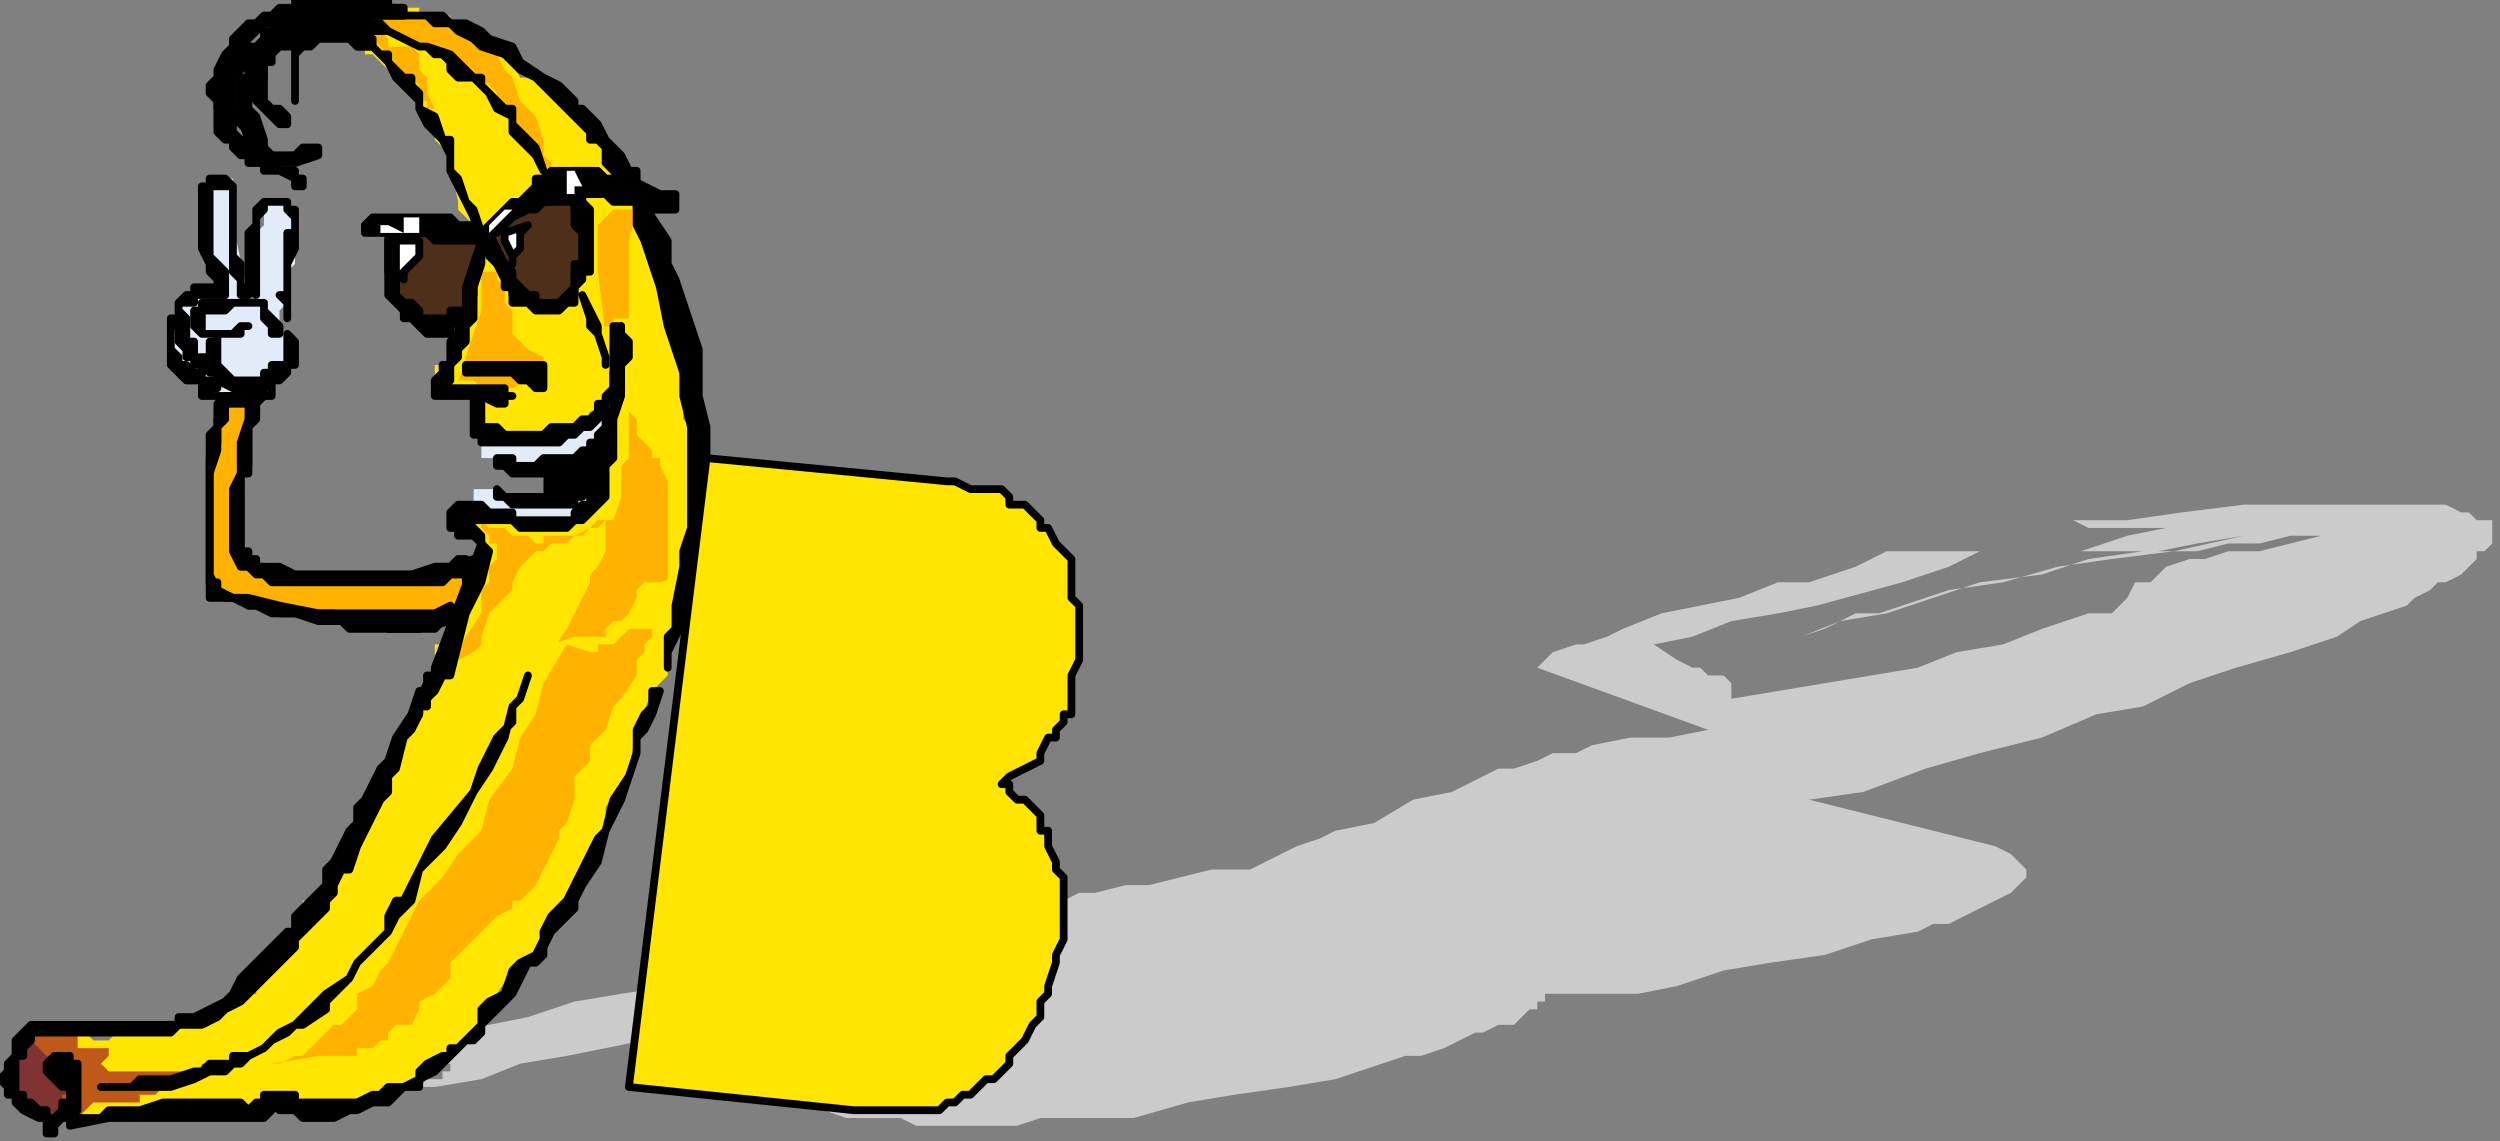<?xml version="1.0" encoding="UTF-8" standalone="no"?>
<svg
   xmlns:dc="http://purl.org/dc/elements/1.1/"
   xmlns:cc="http://creativecommons.org/ns#"
   xmlns:rdf="http://www.w3.org/1999/02/22-rdf-syntax-ns#"
   xmlns:svg="http://www.w3.org/2000/svg"
   xmlns="http://www.w3.org/2000/svg"
   xmlns:sodipodi="http://sodipodi.sourceforge.net/DTD/sodipodi-0.dtd"
   xmlns:inkscape="http://www.inkscape.org/namespaces/inkscape"
   version="1.0"
   width="85.196mm"
   height="38.894mm"
   id="svg225"
   sodipodi:docname="FRUIT157.WMF">
  <rect width="100%" height="100%" fill="#808080" stroke="none"/>
  <sodipodi:namedview
     pagecolor="#ffffff"
     bordercolor="#666666"
     borderopacity="1"
     objecttolerance="10"
     gridtolerance="10"
     guidetolerance="10"
     inkscape:pageopacity="0"
     inkscape:pageshadow="2"
     inkscape:window-width="640"
     inkscape:window-height="480"
     id="namedview227" />
  <defs
     id="defs3">
    <pattern
       id="WMFhbasepattern"
       patternUnits="userSpaceOnUse"
       width="6"
       height="6"
       x="0"
       y="0" />
  </defs>
  <path
     style="fill:#cbcbcb;fill-rule:evenodd;fill-opacity:1;stroke:none;"
     d="  M 50,140   L 50,140   L 53,140   L 56,140   L 62,139   L 67,137   L 73,136   L 83,134   L 89,133   L 94,132   L 110,131   L 128,128   L 137,126   L 146,124   L 154,123   L 158,122   L 163,121   L 167,120   L 171,120   L 175,119   L 179,118   L 183,116   L 189,116   L 199,112   L 208,110   L 214,108   L 219,107   L 226,106   L 233,103   L 240,102   L 248,99   L 255,97   L 263,95   L 270,92   L 276,91   L 282,88   L 288,86   L 295,84   L 301,82   L 304,80   L 307,79   L 310,78   L 311,77   L 313,76   L 314,75   L 315,75   L 317,74   L 318,73   L 318,73   L 319,72   L 319,71   L 320,71   L 321,70   L 321,69   L 321,68   L 321,68   L 321,67   L 320,67   L 320,67   L 319,67   L 319,67   L 318,66   L 317,66   L 315,65   L 312,65   L 309,65   L 306,65   L 297,65   L 293,65   L 289,65   L 281,66   L 274,67   L 271,67   L 268,67   L 267,67   L 267,67   L 269,68   L 270,68   L 271,68   L 275,68   L 279,68   L 274,69   L 268,71   L 271,71   L 273,71   L 278,71   L 283,70   L 289,69   L 280,71   L 272,72   L 265,73   L 258,75   L 251,76   L 248,77   L 245,78   L 242,79   L 239,79   L 235,81   L 232,82   L 237,80   L 243,79   L 246,78   L 249,77   L 255,75   L 263,74   L 269,72   L 276,71   L 283,71   L 287,70   L 291,70   L 295,69   L 297,69   L 299,69   L 295,70   L 291,71   L 287,71   L 284,72   L 282,72   L 279,73   L 279,73   L 278,74   L 277,75   L 275,75   L 274,77   L 273,78   L 272,79   L 271,79   L 269,79   L 263,81   L 258,83   L 252,84   L 247,86   L 241,87   L 235,88   L 229,89   L 223,90   L 223,90   L 223,90   L 223,89   L 223,89   L 223,88   L 223,88   L 222,87   L 221,87   L 220,87   L 219,86   L 219,86   L 218,86   L 216,85   L 213,83   L 218,82   L 223,80   L 229,79   L 234,78   L 245,75   L 251,73   L 255,71   L 255,71   L 254,71   L 252,71   L 251,71   L 248,71   L 246,71   L 244,71   L 243,71   L 239,73   L 236,74   L 233,75   L 229,75   L 224,77   L 219,78   L 214,79   L 209,81   L 207,82   L 204,83   L 203,83   L 200,84   L 199,85   L 198,86   L 220,94   L 215,95   L 210,95   L 205,96   L 203,97   L 200,97   L 198,98   L 195,99   L 193,99   L 191,100   L 187,102   L 182,103   L 177,106   L 172,107   L 170,108   L 167,109   L 165,110   L 163,111   L 161,112   L 159,112   L 158,112   L 156,112   L 152,113   L 148,114   L 145,114   L 141,115   L 139,115   L 137,116   L 135,116   L 134,116   L 132,117   L 130,117   L 128,118   L 126,119   L 122,120   L 118,120   L 109,122   L 105,123   L 101,124   L 98,125   L 93,126   L 80,128   L 74,129   L 68,131   L 63,132   L 62,132   L 60,132   L 58,133   L 58,133   L 57,133   L 56,134   L 56,134   L 55,135   L 55,135   L 55,135   L 55,135   L 55,136   L 55,136   L 55,136   L 56,136   L 56,136   L 57,137   L 57,137   L 58,137   L 58,138   L 58,138   L 58,138   L 57,138   L 57,139   L 56,139   L 56,139   L 55,139   L 54,140   L 51,140   L 50,140  z "
     id="path5" />
  <path
     style="fill:#ffe500;fill-rule:evenodd;fill-opacity:1;stroke:none;"
     d="  M 46,4   L 46,4   L 46,5   L 46,5   L 46,6   L 47,6   L 47,6   L 47,7   L 48,7   L 50,9   L 51,10   L 52,10   L 53,11   L 54,12   L 54,13   L 54,14   L 55,14   L 55,15   L 56,16   L 56,18   L 57,19   L 58,21   L 59,26   L 59,26   L 59,27   L 60,28   L 60,28   L 61,29   L 61,30   L 61,31   L 61,32   L 61,33   L 61,34   L 61,34   L 61,35   L 60,37   L 60,39   L 59,41   L 58,43   L 58,46   L 58,46   L 58,47   L 57,47   L 57,47   L 56,47   L 56,48   L 56,48   L 56,49   L 56,49   L 56,50   L 57,50   L 57,50   L 58,51   L 58,51   L 59,51   L 60,51   L 62,51   L 62,52   L 62,52   L 61,52   L 61,52   L 61,53   L 61,53   L 61,53   L 61,54   L 61,54   L 61,54   L 61,55   L 61,55   L 62,55   L 62,55   L 62,55   L 62,55   L 63,56   L 65,56   L 66,56   L 66,56   L 67,56   L 68,56   L 70,56   L 70,56   L 71,56   L 72,56   L 73,55   L 74,55   L 74,55   L 75,55   L 76,53   L 77,53   L 77,52   L 78,51   L 78,51   L 79,51   L 80,51   L 80,51   L 79,52   L 78,55   L 78,58   L 78,59   L 78,61   L 77,62   L 76,63   L 76,64   L 75,65   L 75,66   L 74,66   L 74,67   L 74,67   L 73,67   L 73,67   L 72,67   L 72,67   L 71,67   L 71,67   L 70,67   L 70,67   L 69,67   L 68,67   L 68,67   L 67,67   L 66,66   L 65,66   L 64,65   L 63,65   L 62,65   L 62,65   L 62,65   L 62,65   L 60,65   L 59,66   L 59,67   L 59,67   L 59,67   L 60,67   L 60,68   L 61,68   L 62,69   L 62,69   L 62,70   L 62,70   L 62,70   L 62,71   L 62,71   L 62,71   L 62,72   L 62,72   L 62,73   L 62,73   L 62,74   L 61,74   L 61,75   L 60,75   L 60,76   L 59,76   L 59,78   L 58,79   L 58,80   L 57,82   L 57,83   L 56,83   L 56,85   L 56,86   L 56,87   L 55,87   L 55,88   L 55,89   L 56,89   L 56,89   L 57,89   L 57,89   L 65,89   L 71,91   L 73,90   L 74,90   L 75,90   L 76,90   L 77,89   L 78,89   L 78,88   L 79,88   L 80,87   L 81,87   L 82,87   L 82,87   L 82,86   L 83,85   L 84,84   L 84,84   L 85,83   L 85,83   L 86,82   L 86,81   L 86,79   L 87,78   L 87,76   L 88,74   L 89,70   L 89,55   L 88,54   L 88,48   L 87,44   L 87,42   L 86,40   L 86,38   L 86,36   L 85,34   L 85,32   L 84,30   L 83,29   L 82,27   L 82,26   L 82,25   L 81,24   L 80,22   L 79,21   L 78,20   L 77,18   L 76,17   L 75,16   L 74,14   L 73,14   L 73,14   L 72,13   L 71,12   L 70,10   L 67,10   L 66,8   L 62,6   L 59,4   L 58,3   L 57,2   L 56,2   L 54,2   L 54,1   L 52,1   L 50,1   L 50,0   L 50,0   L 49,0   L 48,0   L 46,0   L 46,0   L 45,0   L 45,0   L 45,1   L 44,1   L 44,2   L 45,2   L 46,4  z "
     id="path7" />
  <path
     style="fill:#4d2f1a;fill-rule:evenodd;fill-opacity:1;stroke:none;"
     d="  M 65,29   L 65,29   L 64,29   L 64,30   L 64,30   L 63,30   L 63,30   L 63,30   L 63,30   L 63,30   L 63,31   L 63,31   L 63,31   L 64,32   L 64,33   L 64,33   L 65,34   L 65,34   L 66,35   L 66,36   L 66,37   L 66,38   L 67,38   L 67,38   L 68,39   L 68,39   L 69,39   L 70,39   L 70,39   L 70,39   L 71,39   L 71,39   L 72,39   L 73,39   L 73,38   L 74,38   L 74,38   L 74,37   L 74,36   L 74,36   L 74,35   L 75,34   L 75,31   L 75,30   L 75,30   L 75,29   L 75,28   L 74,27   L 74,26   L 74,26   L 74,25   L 73,25   L 71,26   L 70,26   L 69,26   L 68,26   L 67,26   L 66,27   L 66,27   L 65,28   L 64,29   L 63,30   L 65,29  z "
     id="path9" />
  <path
     style="fill:none;stroke:#000000;stroke-width:1px;stroke-linecap:round;stroke-linejoin:round;stroke-miterlimit:4;stroke-dasharray:none;stroke-opacity:1;"
     d="  M 65,29   L 64,29   L 64,30   L 63,30   L 63,30   L 63,31   L 64,32   L 64,33   L 65,34   L 65,34   L 66,35   L 66,36   L 66,37   L 66,38   L 67,38   L 68,39   L 69,39   L 70,39   L 70,39   L 70,39   L 71,39   L 71,39   L 72,39   L 73,39   L 73,38   L 74,38   L 74,37   L 74,36   L 74,35   L 75,34   L 75,31   L 75,30   L 75,30   L 75,29   L 75,28   L 74,27   L 74,26   L 74,26   L 74,25   L 73,25   L 71,26   L 70,26   L 69,26   L 68,26   L 67,26   L 66,27   L 66,27   L 65,28   L 64,29   L 63,30   L 65,29  "
     id="path11" />
  <path
     style="fill:#4d2f1a;fill-rule:evenodd;fill-opacity:1;stroke:none;"
     d="  M 51,30   L 51,30   L 51,30   L 50,31   L 50,33   L 50,34   L 50,34   L 50,35   L 51,35   L 51,36   L 51,37   L 51,38   L 52,39   L 52,39   L 53,39   L 53,40   L 54,40   L 54,41   L 54,41   L 54,42   L 55,42   L 55,42   L 56,42   L 56,42   L 57,42   L 58,42   L 58,42   L 58,42   L 58,41   L 59,41   L 59,40   L 60,40   L 60,39   L 60,39   L 60,39   L 61,38   L 61,37   L 61,35   L 61,34   L 62,33   L 62,32   L 62,31   L 62,31   L 62,30   L 62,30   L 62,30   L 61,30   L 61,30   L 60,30   L 60,30   L 58,30   L 58,30   L 56,30   L 54,30   L 53,30   L 53,30   L 52,30   L 51,30   L 51,30  z "
     id="path13" />
  <path
     style="fill:none;stroke:#000000;stroke-width:1px;stroke-linecap:round;stroke-linejoin:round;stroke-miterlimit:4;stroke-dasharray:none;stroke-opacity:1;"
     d="  M 51,30   L 51,30   L 50,31   L 50,33   L 50,34   L 50,34   L 50,35   L 51,35   L 51,36   L 51,37   L 51,38   L 52,39   L 52,39   L 53,39   L 53,40   L 54,40   L 54,41   L 54,41   L 54,42   L 55,42   L 56,42   L 57,42   L 58,42   L 58,42   L 58,41   L 59,41   L 59,40   L 60,40   L 60,39   L 60,39   L 61,38   L 61,37   L 61,35   L 61,34   L 62,33   L 62,32   L 62,31   L 62,30   L 61,30   L 60,30   L 60,30   L 58,30   L 58,30   L 56,30   L 54,30   L 53,30   L 52,30   L 51,30  "
     id="path15" />
  <path
     style="fill:#ffffff;fill-rule:evenodd;fill-opacity:1;stroke:none;"
     d="  M 65,30   L 65,30   L 68,29   L 67,30   L 67,30   L 67,31   L 67,32   L 66,33   L 66,34   L 66,34   L 66,34   L 66,33   L 66,33   L 65,31   L 65,30  z "
     id="path17" />
  <path
     style="fill:none;stroke:#000000;stroke-width:1px;stroke-linecap:round;stroke-linejoin:round;stroke-miterlimit:4;stroke-dasharray:none;stroke-opacity:1;"
     d="  M 65,30   L 68,29   L 67,30   L 67,31   L 67,32   L 66,33   L 66,34   L 66,34   L 66,34   L 66,33   L 65,31   L 65,30  "
     id="path19" />
  <path
     style="fill:#ffffff;fill-rule:evenodd;fill-opacity:1;stroke:none;"
     d="  M 51,31   L 51,31   L 51,35   L 52,36   L 52,35   L 52,35   L 53,34   L 53,34   L 54,33   L 54,32   L 54,32   L 54,32   L 54,31   L 54,31   L 54,31   L 53,31   L 52,31   L 52,31   L 51,31   L 51,31  z "
     id="path21" />
  <path
     style="fill:none;stroke:#000000;stroke-width:1px;stroke-linecap:round;stroke-linejoin:round;stroke-miterlimit:4;stroke-dasharray:none;stroke-opacity:1;"
     d="  M 51,31   L 51,35   L 52,36   L 52,35   L 53,34   L 53,34   L 54,33   L 54,32   L 54,32   L 54,31   L 54,31   L 53,31   L 52,31   L 51,31  "
     id="path23" />
  <path
     style="fill:#ffb200;fill-rule:evenodd;fill-opacity:1;stroke:none;"
     d="  M 47,2   L 47,2   L 49,4   L 51,5   L 54,6   L 57,6   L 58,8   L 59,8   L 60,9   L 61,10   L 62,10   L 62,10   L 63,11   L 64,12   L 64,13   L 65,14   L 66,14   L 66,16   L 69,19   L 70,21   L 71,22   L 71,21   L 70,20   L 70,19   L 70,18   L 69,15   L 68,14   L 67,13   L 66,10   L 65,9   L 64,7   L 63,6   L 62,6   L 62,5   L 62,5   L 61,4   L 61,4   L 60,3   L 59,3   L 58,3   L 58,2   L 57,2   L 54,2   L 53,2   L 52,2   L 51,2   L 50,2   L 50,2   L 50,2   L 49,2   L 49,2   L 48,2   L 47,2   L 46,3   L 47,2  z "
     id="path25" />
  <path
     style="fill:#ffb200;fill-rule:evenodd;fill-opacity:1;stroke:none;"
     d="  M 76,29   L 76,29   L 77,29   L 78,28   L 78,28   L 78,28   L 79,27   L 80,27   L 81,27   L 82,27   L 81,31   L 81,41   L 79,41   L 79,42   L 78,42   L 78,43   L 78,43   L 78,43   L 78,43   L 77,35   L 77,33   L 77,31   L 77,30   L 77,30   L 77,30   L 77,29   L 77,29   L 76,29  z "
     id="path27" />
  <path
     style="fill:#ffb200;fill-rule:evenodd;fill-opacity:1;stroke:none;"
     d="  M 59,49   L 59,49   L 61,49   L 62,50   L 63,50   L 64,50   L 65,50   L 65,50   L 66,50   L 68,49   L 69,49   L 70,48   L 70,48   L 70,47   L 70,47   L 70,47   L 70,47   L 70,47   L 70,47   L 70,47   L 70,46   L 70,46   L 70,46   L 70,46   L 68,45   L 67,44   L 67,44   L 67,44   L 66,43   L 66,43   L 66,43   L 66,43   L 66,41   L 66,40   L 65,39   L 65,38   L 65,37   L 64,36   L 64,36   L 64,35   L 64,35   L 64,35   L 63,35   L 63,35   L 62,35   L 62,35   L 62,36   L 62,36   L 62,36   L 62,38   L 62,40   L 61,43   L 60,46   L 60,47   L 59,49  z "
     id="path29" />
  <path
     style="fill:#ffb200;fill-rule:evenodd;fill-opacity:1;stroke:none;"
     d="  M 61,67   L 61,67   L 62,67   L 63,68   L 65,68   L 66,69   L 66,69   L 68,69   L 69,70   L 70,70   L 70,69   L 72,69   L 73,69   L 74,69   L 74,69   L 76,68   L 77,67   L 78,67   L 78,67   L 78,67   L 78,67   L 78,67   L 78,67   L 77,68   L 77,68   L 76,68   L 75,69   L 74,69   L 73,70   L 71,70   L 70,71   L 70,71   L 69,71   L 69,71   L 68,72   L 67,73   L 66,75   L 66,76   L 64,78   L 63,79   L 62,82   L 62,83   L 61,84   L 60,85   L 60,86   L 59,87   L 58,87   L 58,88   L 58,87   L 58,86   L 59,85   L 59,84   L 60,82   L 62,79   L 62,78   L 62,76   L 63,75   L 63,74   L 63,73   L 64,72   L 64,71   L 64,71   L 64,70   L 64,70   L 63,70   L 63,69   L 63,69   L 62,68   L 62,67   L 61,67   L 61,67  z "
     id="path31" />
  <path
     style="fill:#ffb200;fill-rule:evenodd;fill-opacity:1;stroke:none;"
     d="  M 81,53   L 81,53   L 81,55   L 81,56   L 81,58   L 81,59   L 80,60   L 80,62   L 80,63   L 80,64   L 79,67   L 78,67   L 78,69   L 78,71   L 77,73   L 76,74   L 76,75   L 75,77   L 73,81   L 71,84   L 69,88   L 70,87   L 70,87   L 70,86   L 71,86   L 71,85   L 72,85   L 73,84   L 74,84   L 74,84   L 76,83   L 77,83   L 78,83   L 78,83   L 79,82   L 80,82   L 81,81   L 82,80   L 82,79   L 83,79   L 84,78   L 84,77   L 85,76   L 86,75   L 86,75   L 86,73   L 86,72   L 86,71   L 86,70   L 86,69   L 86,67   L 86,67   L 86,66   L 86,64   L 86,63   L 86,62   L 85,60   L 85,59   L 84,59   L 84,58   L 82,56   L 82,55   L 82,54   L 81,53  z "
     id="path33" />
  <path
     style="fill:#ffb200;fill-rule:evenodd;fill-opacity:1;stroke:none;"
     d="  M 47,4   L 47,4   L 49,4   L 50,5   L 50,6   L 51,6   L 52,6   L 53,6   L 54,7   L 54,8   L 54,8   L 54,9   L 55,10   L 55,11   L 55,12   L 56,14   L 56,17   L 56,15   L 56,14   L 55,14   L 55,13   L 54,13   L 54,12   L 54,11   L 53,10   L 52,10   L 51,9   L 50,8   L 50,7   L 49,6   L 49,6   L 48,5   L 48,5   L 48,5   L 48,4   L 48,4   L 48,3   L 47,4  z "
     id="path35" />
  <path
     style="fill:#000000;fill-rule:evenodd;fill-opacity:1;stroke:none;"
     d="  M 70,62   L 70,62   L 70,63   L 70,64   L 70,64   L 70,64   L 71,64   L 71,64   L 72,64   L 73,64   L 74,64   L 74,64   L 75,64   L 75,63   L 76,63   L 77,63   L 77,63   L 77,63   L 78,62   L 78,61   L 78,60   L 78,60   L 78,59   L 78,59   L 78,58   L 78,57   L 78,56   L 78,55   L 78,55   L 78,55   L 78,55   L 77,55   L 77,56   L 76,56   L 75,57   L 74,59   L 71,59   L 70,60   L 70,60   L 70,61   L 70,61   L 70,61   L 70,62  z "
     id="path37" />
  <path
     style="fill:#e2ecf8;fill-rule:evenodd;fill-opacity:1;stroke:none;"
     d="  M 62,56   L 62,56   L 62,59   L 62,59   L 63,59   L 63,59   L 63,59   L 63,59   L 64,59   L 64,60   L 65,60   L 66,60   L 66,61   L 67,61   L 69,61   L 70,60   L 70,60   L 72,60   L 73,59   L 74,59   L 74,59   L 75,58   L 76,57   L 77,57   L 78,56   L 78,55   L 78,54   L 78,53   L 78,52   L 78,52   L 78,52   L 78,52   L 78,52   L 78,52   L 78,52   L 78,52   L 78,52   L 78,53   L 77,53   L 77,54   L 76,54   L 76,55   L 75,55   L 74,55   L 74,55   L 74,56   L 73,56   L 73,56   L 71,56   L 70,56   L 68,57   L 67,57   L 66,57   L 63,56   L 63,56   L 62,56   L 62,57   L 62,56  z "
     id="path39" />
  <path
     style="fill:#e2ecf8;fill-rule:evenodd;fill-opacity:1;stroke:none;"
     d="  M 61,65   L 61,65   L 61,64   L 61,63   L 61,63   L 61,63   L 62,63   L 63,63   L 64,63   L 65,64   L 67,64   L 70,65   L 71,65   L 74,64   L 74,64   L 75,64   L 75,64   L 76,64   L 76,64   L 76,65   L 76,65   L 76,65   L 75,65   L 75,66   L 75,66   L 74,67   L 74,67   L 73,67   L 72,67   L 71,67   L 70,67   L 70,67   L 70,67   L 69,67   L 68,67   L 67,67   L 65,67   L 64,67   L 63,66   L 62,66   L 62,66   L 61,65   L 61,65  z "
     id="path41" />
  <path
     style="fill:#e2ecf8;fill-rule:evenodd;fill-opacity:1;stroke:none;"
     d="  M 27,47   L 27,47   L 27,49   L 27,49   L 27,49   L 27,49   L 26,49   L 26,49   L 26,49   L 26,49   L 25,49   L 25,48   L 24,48   L 23,47   L 23,47   L 23,46   L 22,45   L 22,45   L 22,44   L 22,43   L 22,43   L 22,43   L 22,43   L 22,42   L 22,42   L 23,41   L 23,41   L 23,41   L 23,40   L 24,39   L 24,39   L 24,39   L 24,38   L 25,38   L 25,38   L 26,38   L 26,37   L 26,37   L 27,37   L 27,37   L 28,37   L 29,38   L 29,38   L 30,38   L 30,39   L 30,39   L 30,39   L 30,39   L 30,40   L 30,40   L 30,41   L 30,41   L 29,42   L 29,43   L 28,43   L 28,44   L 27,44   L 27,45   L 27,45   L 27,46   L 27,46   L 27,47   L 27,47   L 28,47   L 28,48   L 28,48   L 27,47  z "
     id="path43" />
  <path
     style="fill:#e2ecf8;fill-rule:evenodd;fill-opacity:1;stroke:none;"
     d="  M 31,39   L 31,39   L 30,39   L 30,39   L 29,39   L 28,39   L 27,39   L 26,40   L 26,40   L 26,40   L 26,41   L 26,41   L 26,42   L 26,42   L 26,42   L 26,42   L 26,42   L 26,43   L 27,43   L 28,43   L 29,43   L 29,43   L 28,44   L 28,45   L 28,45   L 28,46   L 28,47   L 28,47   L 28,47   L 28,47   L 28,47   L 29,48   L 29,48   L 29,49   L 30,49   L 30,49   L 30,49   L 30,50   L 31,50   L 31,50   L 32,50   L 32,50   L 33,50   L 34,50   L 34,50   L 35,49   L 35,49   L 36,48   L 36,48   L 37,48   L 37,47   L 37,47   L 37,47   L 38,46   L 38,46   L 38,45   L 38,44   L 37,43   L 37,43   L 37,43   L 36,43   L 36,42   L 36,42   L 35,41   L 35,41   L 34,41   L 34,40   L 34,39   L 33,39   L 33,39   L 32,39   L 32,39   L 31,39  z "
     id="path45" />
  <path
     style="fill:#e2ecf8;fill-rule:evenodd;fill-opacity:1;stroke:none;"
     d="  M 29,38   L 29,38   L 26,30   L 26,28   L 26,27   L 26,26   L 26,26   L 27,25   L 27,24   L 27,24   L 28,23   L 28,23   L 28,23   L 29,23   L 29,23   L 30,23   L 30,23   L 30,23   L 30,24   L 30,24   L 30,25   L 30,26   L 30,29   L 32,38   L 32,38   L 32,38   L 31,38   L 31,39   L 31,39   L 31,39   L 30,39   L 29,38  z "
     id="path47" />
  <path
     style="fill:#e2ecf8;fill-rule:evenodd;fill-opacity:1;stroke:none;"
     d="  M 33,39   L 33,39   L 33,33   L 33,32   L 33,31   L 33,30   L 34,29   L 34,27   L 34,27   L 34,26   L 34,26   L 34,26   L 35,26   L 35,26   L 35,26   L 36,26   L 36,26   L 36,26   L 37,26   L 37,26   L 37,26   L 37,27   L 38,28   L 38,28   L 38,29   L 38,30   L 38,30   L 38,31   L 38,33   L 38,34   L 37,35   L 37,37   L 37,39   L 37,39   L 36,40   L 36,41   L 36,42   L 36,43   L 36,43   L 36,43   L 35,42   L 35,42   L 35,42   L 34,41   L 34,40   L 33,39   L 33,39   L 32,38   L 33,39  z "
     id="path49" />
  <path
     style="fill:#e2ecf8;fill-rule:evenodd;fill-opacity:1;stroke:none;"
     d="  M 28,49   L 28,49   L 27,49   L 27,50   L 27,50   L 26,51   L 26,51   L 26,51   L 27,51   L 27,51   L 28,51   L 28,51   L 30,51   L 30,52   L 30,52   L 31,52   L 32,51   L 33,51   L 34,51   L 34,51   L 34,51   L 34,51   L 35,51   L 35,50   L 35,50   L 35,50   L 32,50   L 32,50   L 31,50   L 30,50   L 30,50   L 29,49   L 28,49   L 28,49  z "
     id="path51" />
  <path
     style="fill:#ffb200;fill-rule:evenodd;fill-opacity:1;stroke:none;"
     d="  M 27,63   L 27,63   L 27,67   L 27,69   L 27,71   L 27,71   L 27,72   L 27,73   L 27,74   L 27,75   L 27,75   L 28,75   L 28,76   L 28,76   L 28,76   L 29,77   L 29,77   L 30,77   L 30,77   L 31,77   L 32,78   L 33,78   L 35,79   L 37,79   L 38,79   L 40,79   L 43,79   L 46,80   L 48,80   L 50,81   L 53,81   L 54,81   L 54,81   L 56,81   L 57,80   L 58,80   L 58,80   L 58,80   L 58,80   L 58,79   L 59,79   L 59,79   L 59,78   L 60,76   L 60,75   L 60,74   L 60,72   L 59,72   L 58,73   L 56,73   L 55,74   L 54,74   L 53,74   L 51,74   L 50,74   L 47,74   L 46,74   L 44,74   L 38,74   L 36,73   L 34,73   L 34,73   L 34,73   L 33,73   L 33,72   L 32,72   L 32,72   L 32,71   L 32,71   L 32,71   L 31,71   L 31,70   L 31,61   L 32,61   L 32,61   L 32,60   L 32,59   L 32,59   L 32,59   L 32,58   L 32,55   L 33,54   L 33,51   L 31,51   L 30,51   L 29,51   L 28,52   L 28,52   L 28,52   L 28,53   L 28,54   L 28,55   L 28,55   L 28,57   L 27,59   L 27,61   L 27,63  z "
     id="path53" />
  <path
     style="fill:none;stroke:#000000;stroke-width:1px;stroke-linecap:round;stroke-linejoin:round;stroke-miterlimit:4;stroke-dasharray:none;stroke-opacity:1;"
     d="  M 27,63   L 27,67   L 27,69   L 27,71   L 27,71   L 27,72   L 27,73   L 27,74   L 27,75   L 27,75   L 28,75   L 28,76   L 29,77   L 30,77   L 30,77   L 31,77   L 32,78   L 33,78   L 35,79   L 37,79   L 38,79   L 40,79   L 43,79   L 46,80   L 48,80   L 50,81   L 53,81   L 54,81   L 54,81   L 56,81   L 57,80   L 58,80   L 58,80   L 58,79   L 59,79   L 59,79   L 59,78   L 60,76   L 60,75   L 60,74   L 60,72   L 59,72   L 58,73   L 56,73   L 55,74   L 54,74   L 53,74   L 51,74   L 50,74   L 47,74   L 46,74   L 44,74   L 38,74   L 36,73   L 34,73   L 34,73   L 33,73   L 33,72   L 32,72   L 32,71   L 32,71   L 31,71   L 31,70   L 31,61   L 32,61   L 32,60   L 32,59   L 32,59   L 32,58   L 32,55   L 33,54   L 33,51   L 31,51   L 30,51   L 29,51   L 28,52   L 28,53   L 28,54   L 28,55   L 28,55   L 28,57   L 27,59   L 27,61   L 27,63  "
     id="path55" />
  <path
     style="fill:#ffe500;fill-rule:evenodd;fill-opacity:1;stroke:none;"
     d="  M 55,87   L 55,87   L 53,92   L 50,98   L 47,103   L 46,106   L 45,109   L 45,110   L 44,112   L 43,112   L 43,112   L 42,113   L 41,115   L 40,116   L 39,116   L 39,117   L 38,118   L 38,119   L 38,120   L 36,122   L 33,127   L 33,127   L 33,127   L 33,128   L 32,128   L 32,128   L 31,128   L 31,129   L 30,129   L 30,130   L 29,130   L 27,131   L 26,132   L 24,132   L 23,132   L 22,132   L 20,133   L 18,133   L 17,133   L 15,133   L 14,134   L 12,134   L 12,134   L 11,133   L 10,133   L 10,133   L 8,133   L 7,133   L 7,133   L 7,133   L 7,134   L 8,134   L 8,135   L 9,136   L 10,136   L 10,136   L 10,137   L 10,137   L 10,138   L 11,138   L 11,139   L 11,139   L 11,139   L 11,140   L 11,140   L 11,140   L 11,140   L 11,140   L 11,141   L 11,141   L 11,142   L 10,142   L 10,144   L 10,144   L 10,144   L 10,144   L 11,144   L 12,144   L 14,144   L 14,144   L 18,144   L 22,144   L 27,144   L 31,144   L 31,144   L 32,144   L 32,144   L 32,144   L 33,143   L 34,143   L 34,143   L 34,142   L 34,142   L 35,142   L 35,142   L 36,142   L 36,142   L 38,143   L 38,143   L 39,143   L 40,144   L 41,144   L 42,143   L 43,143   L 45,143   L 46,143   L 46,143   L 48,142   L 50,141   L 51,141   L 52,140   L 54,140   L 54,139   L 55,138   L 56,138   L 57,137   L 57,136   L 58,136   L 58,136   L 59,134   L 62,132   L 64,128   L 66,125   L 68,124   L 70,122   L 70,120   L 72,118   L 73,116   L 74,115   L 74,114   L 75,112   L 77,109   L 78,107   L 78,104   L 81,99   L 82,94   L 84,89   L 86,87   L 86,84   L 86,83   L 86,82   L 87,80   L 87,79   L 88,78   L 88,76   L 88,75   L 88,74   L 85,75   L 84,75   L 83,75   L 82,76   L 82,77   L 81,79   L 81,79   L 80,80   L 79,80   L 78,81   L 78,81   L 78,82   L 77,82   L 75,82   L 74,82   L 74,82   L 71,83   L 69,83   L 66,83   L 65,83   L 62,84   L 61,84   L 59,85   L 58,86   L 55,87   L 55,87  z "
     id="path57" />
  <path
     style="fill:#ffb200;fill-rule:evenodd;fill-opacity:1;stroke:none;"
     d="  M 73,83   L 73,83   L 70,88   L 69,92   L 67,95   L 66,99   L 63,103   L 62,107   L 59,110   L 57,113   L 54,116   L 52,120   L 51,122   L 50,124   L 49,125   L 48,127   L 46,128   L 46,130   L 45,131   L 44,132   L 43,132   L 42,133   L 41,134   L 40,135   L 39,136   L 38,136   L 38,136   L 36,137   L 35,137   L 41,136   L 43,136   L 46,136   L 46,135   L 48,135   L 49,134   L 50,134   L 50,133   L 51,132   L 52,132   L 53,132   L 54,130   L 54,129   L 56,128   L 58,126   L 58,124   L 59,123   L 60,122   L 61,121   L 62,120   L 62,120   L 63,119   L 64,118   L 66,117   L 66,117   L 66,116   L 67,116   L 67,116   L 68,115   L 69,114   L 70,112   L 70,112   L 71,110   L 72,108   L 72,107   L 73,106   L 74,103   L 74,100   L 76,98   L 76,96   L 77,95   L 78,94   L 79,91   L 80,90   L 82,87   L 82,85   L 83,84   L 83,83   L 84,82   L 84,81   L 83,81   L 82,81   L 82,81   L 82,81   L 81,81   L 80,82   L 80,82   L 79,83   L 78,83   L 78,83   L 77,83   L 77,84   L 76,84   L 76,84   L 73,83  z "
     id="path59" />
  <path
     style="fill:#bf5919;fill-rule:evenodd;fill-opacity:1;stroke:none;"
     d="  M 22,132   L 22,132   L 20,132   L 19,133   L 18,133   L 17,133   L 16,133   L 14,133   L 14,133   L 13,133   L 13,133   L 12,133   L 11,133   L 11,133   L 10,133   L 10,134   L 10,134   L 10,134   L 10,134   L 10,134   L 10,134   L 10,135   L 10,135   L 10,135   L 11,135   L 11,135   L 13,135   L 14,135   L 14,135   L 14,136   L 13,136   L 13,136   L 12,136   L 12,136   L 14,136   L 13,137   L 13,137   L 14,138   L 14,138   L 14,138   L 14,138   L 15,138   L 16,138   L 17,138   L 18,138   L 19,138   L 20,138   L 22,138   L 22,138   L 23,138   L 25,138   L 26,138   L 26,138   L 26,137   L 29,137   L 27,138   L 26,139   L 23,140   L 21,140   L 20,141   L 18,141   L 18,142   L 16,142   L 15,142   L 14,142   L 13,142   L 12,142   L 10,144   L 9,144   L 9,144   L 8,144   L 7,144   L 6,144   L 6,144   L 6,144   L 6,144   L 5,144   L 5,144   L 5,144   L 4,143   L 4,142   L 3,141   L 2,140   L 2,140   L 1,139   L 1,139   L 1,139   L 1,139   L 1,138   L 1,137   L 1,137   L 2,137   L 2,136   L 2,136   L 2,136   L 2,136   L 2,135   L 2,135   L 2,134   L 3,134   L 3,134   L 3,134   L 4,133   L 4,133   L 5,133   L 5,133   L 6,132   L 6,132   L 6,132   L 7,132   L 8,132   L 9,132   L 10,132   L 10,132   L 11,132   L 11,132   L 12,132   L 22,132  z "
     id="path61" />
  <path
     style="fill:#7f3333;fill-rule:evenodd;fill-opacity:1;stroke:none;"
     d="  M 3,135   L 3,135   L 3,135   L 3,136   L 2,136   L 2,136   L 2,137   L 2,137   L 1,138   L 1,138   L 1,138   L 1,139   L 1,139   L 1,140   L 1,140   L 1,140   L 1,140   L 1,140   L 2,140   L 2,141   L 2,141   L 2,142   L 3,142   L 3,143   L 4,143   L 4,144   L 5,144   L 6,144   L 6,144   L 6,144   L 7,144   L 7,144   L 8,143   L 8,142   L 8,142   L 8,141   L 9,141   L 9,140   L 9,140   L 9,140   L 9,140   L 9,140   L 9,140   L 9,139   L 8,138   L 6,136   L 5,135   L 4,134   L 4,134   L 3,135  z "
     id="path63" />
  <path
     style="fill:#cbcbcb;fill-rule:evenodd;fill-opacity:1;stroke:none;"
     d="  M 218,112   L 218,112   L 185,119   L 198,123   L 199,123   L 199,123   L 200,123   L 202,123   L 203,123   L 204,124   L 205,124   L 207,123   L 208,123   L 210,123   L 211,123   L 213,123   L 215,122   L 217,122   L 219,121   L 222,120   L 224,120   L 226,120   L 227,119   L 229,119   L 231,118   L 231,118   L 232,117   L 232,116   L 232,116   L 232,116   L 231,116   L 231,116   L 230,115   L 228,115   L 218,112  z "
     id="path65" />
  <path
     style="fill:#cbcbcb;fill-rule:evenodd;fill-opacity:1;stroke:none;"
     d="  M 161,124   L 161,124   L 122,134   L 134,137   L 135,137   L 136,138   L 137,138   L 138,138   L 138,138   L 140,138   L 141,138   L 142,138   L 144,138   L 146,138   L 149,138   L 151,137   L 154,137   L 157,136   L 160,136   L 163,135   L 167,134   L 169,133   L 171,133   L 172,132   L 174,132   L 175,132   L 175,132   L 175,131   L 175,131   L 176,131   L 176,130   L 176,130   L 176,130   L 176,129   L 176,129   L 175,129   L 175,129   L 175,128   L 175,128   L 174,128   L 161,124  z "
     id="path67" />
  <path
     style="fill:#cbcbcb;fill-rule:evenodd;fill-opacity:1;stroke:none;"
     d="  M 255,117   L 255,117   L 251,119   L 249,119   L 247,120   L 241,121   L 235,123   L 228,124   L 222,125   L 216,127   L 211,128   L 210,128   L 208,128   L 205,128   L 202,128   L 199,128   L 199,128   L 199,129   L 199,129   L 198,129   L 198,130   L 197,130   L 196,131   L 195,132   L 193,132   L 191,133   L 190,133   L 188,134   L 186,135   L 183,136   L 181,136   L 178,137   L 172,139   L 166,140   L 159,141   L 153,142   L 146,144   L 142,144   L 138,144   L 134,144   L 131,145   L 130,145   L 127,145   L 124,145   L 121,145   L 118,145   L 116,144   L 114,144   L 114,144   L 112,144   L 111,144   L 109,144   L 86,136   L 233,103   L 257,109   L 259,110   L 259,110   L 260,111   L 260,111   L 261,112   L 261,112   L 261,112   L 261,112   L 261,112   L 261,113   L 260,114   L 260,114   L 259,115   L 257,116   L 255,117  z "
     id="path69" />
  <path
     style="fill:#000000;fill-rule:evenodd;fill-opacity:1;stroke:none;"
     d="  M 48,2   L 48,2   L 49,2   L 50,2   L 51,2   L 52,2   L 53,2   L 54,2   L 55,2   L 56,2   L 57,2   L 58,3   L 60,3   L 62,4   L 63,5   L 66,6   L 67,8   L 70,10   L 72,11   L 73,12   L 74,13   L 74,14   L 75,14   L 77,16   L 78,18   L 80,20   L 81,22   L 82,22   L 82,24   L 83,26   L 84,28   L 86,31   L 86,34   L 87,36   L 88,39   L 89,42   L 90,45   L 90,48   L 90,51   L 91,55   L 91,56   L 91,58   L 91,59   L 91,61   L 91,63   L 91,65   L 91,66   L 91,67   L 91,69   L 90,71   L 90,73   L 90,75   L 89,78   L 88,80   L 87,82   L 86,84   L 86,86   L 86,86   L 86,86   L 86,86   L 86,86   L 86,86   L 86,86   L 86,86   L 86,85   L 86,84   L 86,83   L 86,82   L 87,81   L 87,79   L 87,78   L 88,73   L 88,71   L 89,68   L 89,67   L 89,66   L 89,65   L 89,63   L 89,61   L 89,59   L 89,58   L 89,56   L 89,55   L 88,51   L 88,48   L 87,45   L 86,42   L 85,37   L 84,34   L 83,31   L 82,29   L 82,28   L 82,26   L 81,25   L 79,22   L 78,21   L 78,19   L 77,18   L 76,18   L 76,17   L 74,15   L 73,14   L 72,13   L 71,12   L 69,10   L 67,9   L 65,7   L 62,6   L 61,5   L 59,4   L 58,3   L 56,3   L 55,2   L 54,2   L 53,2   L 52,2   L 51,2   L 50,2   L 49,2   L 48,2   L 48,2   L 48,2   L 47,2   L 47,2   L 48,2   L 48,2  z "
     id="path71" />
  <path
     style="fill:none;stroke:#000000;stroke-width:1px;stroke-linecap:round;stroke-linejoin:round;stroke-miterlimit:4;stroke-dasharray:none;stroke-opacity:1;"
     d="  M 48,2   L 49,2   L 50,2   L 51,2   L 52,2   L 53,2   L 54,2   L 55,2   L 56,2   L 57,2   L 58,3   L 60,3   L 62,4   L 63,5   L 66,6   L 67,8   L 70,10   L 72,11   L 73,12   L 74,13   L 74,14   L 75,14   L 77,16   L 78,18   L 80,20   L 81,22   L 82,22   L 82,24   L 83,26   L 84,28   L 86,31   L 86,34   L 87,36   L 88,39   L 89,42   L 90,45   L 90,48   L 90,51   L 91,55   L 91,56   L 91,58   L 91,59   L 91,61   L 91,63   L 91,65   L 91,66   L 91,67   L 91,69   L 90,71   L 90,73   L 90,75   L 89,78   L 88,80   L 87,82   L 86,84   L 86,86   L 86,85   L 86,84   L 86,83   L 86,82   L 87,81   L 87,79   L 87,78   L 88,73   L 88,71   L 89,68   L 89,67   L 89,66   L 89,65   L 89,63   L 89,61   L 89,59   L 89,58   L 89,56   L 89,55   L 88,51   L 88,48   L 87,45   L 86,42   L 85,37   L 84,34   L 83,31   L 82,29   L 82,28   L 82,26   L 81,25   L 79,22   L 78,21   L 78,19   L 77,18   L 76,18   L 76,17   L 74,15   L 73,14   L 72,13   L 71,12   L 69,10   L 67,9   L 65,7   L 62,6   L 61,5   L 59,4   L 58,3   L 56,3   L 55,2   L 54,2   L 53,2   L 52,2   L 51,2   L 50,2   L 49,2   L 48,2   L 47,2   L 47,2   L 48,2  "
     id="path73" />
  <path
     style="fill:#000000;fill-rule:evenodd;fill-opacity:1;stroke:none;"
     d="  M 62,31   L 62,31   L 62,33   L 62,34   L 61,37   L 61,39   L 61,41   L 60,42   L 60,43   L 60,44   L 59,45   L 59,46   L 58,47   L 58,48   L 58,49   L 57,50   L 57,50   L 57,50   L 57,50   L 57,49   L 57,49   L 57,49   L 57,49   L 57,49   L 58,50   L 58,50   L 59,50   L 61,50   L 62,50   L 64,50   L 65,50   L 65,51   L 65,51   L 65,51   L 65,51   L 66,51   L 66,51   L 66,51   L 65,51   L 65,52   L 65,52   L 65,52   L 64,52   L 62,51   L 60,51   L 58,51   L 58,51   L 57,51   L 57,51   L 56,51   L 56,50   L 56,50   L 56,50   L 56,50   L 56,49   L 57,48   L 57,47   L 58,47   L 58,46   L 58,44   L 59,43   L 59,43   L 59,42   L 60,40   L 60,39   L 60,37   L 61,34   L 62,31   L 62,31   L 62,31   L 62,31   L 62,31   L 62,31   L 62,31   L 62,31   L 62,31  z "
     id="path75" />
  <path
     style="fill:none;stroke:#000000;stroke-width:1px;stroke-linecap:round;stroke-linejoin:round;stroke-miterlimit:4;stroke-dasharray:none;stroke-opacity:1;"
     d="  M 62,31   L 62,33   L 62,34   L 61,37   L 61,39   L 61,41   L 60,42   L 60,43   L 60,44   L 59,45   L 59,46   L 58,47   L 58,48   L 58,49   L 57,50   L 57,49   L 58,50   L 58,50   L 59,50   L 61,50   L 62,50   L 64,50   L 65,50   L 65,51   L 66,51   L 66,51   L 65,51   L 65,52   L 64,52   L 62,51   L 60,51   L 58,51   L 58,51   L 57,51   L 56,51   L 56,50   L 56,49   L 57,48   L 57,47   L 58,47   L 58,46   L 58,44   L 59,43   L 59,43   L 59,42   L 60,40   L 60,39   L 60,37   L 61,34   L 62,31  "
     id="path77" />
  <path
     style="fill:#000000;fill-rule:evenodd;fill-opacity:1;stroke:none;"
     d="  M 61,47   L 61,47   L 62,47   L 63,47   L 66,47   L 66,47   L 68,47   L 68,47   L 69,47   L 69,47   L 70,47   L 70,47   L 70,48   L 70,48   L 70,48   L 70,48   L 70,49   L 70,49   L 70,49   L 70,49   L 70,49   L 70,50   L 70,50   L 70,50   L 69,50   L 69,50   L 69,50   L 68,49   L 67,49   L 66,48   L 65,48   L 64,48   L 63,48   L 62,48   L 61,48   L 61,48   L 60,48   L 60,47   L 60,47   L 60,47   L 61,47   L 61,47  z "
     id="path79" />
  <path
     style="fill:none;stroke:#000000;stroke-width:1px;stroke-linecap:round;stroke-linejoin:round;stroke-miterlimit:4;stroke-dasharray:none;stroke-opacity:1;"
     d="  M 61,47   L 62,47   L 63,47   L 66,47   L 66,47   L 68,47   L 69,47   L 70,47   L 70,48   L 70,48   L 70,49   L 70,49   L 70,50   L 69,50   L 68,49   L 67,49   L 66,48   L 65,48   L 64,48   L 63,48   L 62,48   L 61,48   L 60,48   L 60,47   L 61,47  "
     id="path81" />
  <path
     style="fill:#000000;fill-rule:evenodd;fill-opacity:1;stroke:none;"
     d="  M 62,51   L 62,51   L 62,52   L 62,52   L 62,53   L 62,54   L 62,54   L 62,55   L 62,55   L 62,55   L 62,55   L 62,55   L 63,55   L 64,55   L 65,56   L 66,56   L 66,56   L 68,56   L 69,56   L 70,56   L 70,56   L 71,55   L 72,55   L 73,55   L 74,55   L 74,55   L 74,55   L 75,54   L 76,54   L 77,53   L 77,52   L 78,52   L 78,51   L 78,51   L 79,50   L 79,49   L 79,48   L 80,47   L 80,47   L 80,47   L 80,46   L 80,45   L 80,44   L 80,43   L 80,42   L 80,42   L 80,42   L 80,42   L 80,42   L 80,42   L 80,43   L 81,44   L 81,45   L 81,46   L 80,47   L 80,48   L 80,48   L 80,49   L 80,50   L 79,51   L 79,51   L 78,52   L 78,53   L 78,53   L 77,54   L 76,55   L 76,55   L 75,55   L 74,56   L 74,56   L 73,56   L 72,57   L 71,57   L 70,57   L 70,57   L 69,57   L 67,57   L 66,57   L 66,57   L 65,57   L 64,57   L 62,57   L 62,56   L 62,56   L 61,56   L 61,55   L 61,55   L 61,55   L 61,55   L 61,55   L 61,54   L 61,53   L 61,52   L 61,51   L 61,51   L 61,51   L 62,51   L 62,51   L 62,51   L 62,51   L 62,51  z "
     id="path83" />
  <path
     style="fill:none;stroke:#000000;stroke-width:1px;stroke-linecap:round;stroke-linejoin:round;stroke-miterlimit:4;stroke-dasharray:none;stroke-opacity:1;"
     d="  M 62,51   L 62,52   L 62,53   L 62,54   L 62,55   L 62,55   L 63,55   L 64,55   L 65,56   L 66,56   L 66,56   L 68,56   L 69,56   L 70,56   L 70,56   L 71,55   L 72,55   L 73,55   L 74,55   L 74,55   L 75,54   L 76,54   L 77,53   L 77,52   L 78,52   L 78,51   L 78,51   L 79,50   L 79,49   L 79,48   L 80,47   L 80,47   L 80,46   L 80,45   L 80,44   L 80,43   L 80,42   L 80,43   L 81,44   L 81,45   L 81,46   L 80,47   L 80,48   L 80,49   L 80,50   L 79,51   L 79,51   L 78,52   L 78,53   L 78,53   L 77,54   L 76,55   L 75,55   L 74,56   L 74,56   L 73,56   L 72,57   L 71,57   L 70,57   L 70,57   L 69,57   L 67,57   L 66,57   L 66,57   L 65,57   L 64,57   L 62,57   L 62,56   L 61,56   L 61,55   L 61,55   L 61,54   L 61,53   L 61,52   L 61,51   L 61,51   L 62,51   L 62,51  "
     id="path85" />
  <path
     style="fill:#000000;fill-rule:evenodd;fill-opacity:1;stroke:none;"
     d="  M 80,43   L 80,43   L 80,47   L 80,49   L 80,51   L 79,54   L 79,55   L 79,57   L 79,58   L 79,59   L 78,60   L 78,61   L 78,62   L 78,63   L 78,64   L 77,65   L 76,66   L 76,66   L 75,67   L 75,67   L 75,67   L 74,67   L 74,67   L 73,68   L 72,68   L 71,68   L 71,68   L 70,68   L 70,68   L 70,68   L 68,68   L 67,68   L 66,67   L 64,67   L 63,67   L 62,67   L 61,67   L 60,66   L 59,67   L 59,67   L 59,67   L 59,67   L 59,67   L 59,67   L 60,67   L 61,68   L 62,69   L 62,69   L 62,70   L 62,70   L 62,70   L 62,70   L 62,71   L 62,71   L 62,70   L 62,70   L 62,70   L 62,70   L 61,69   L 60,69   L 59,69   L 59,68   L 58,68   L 58,67   L 58,67   L 58,67   L 58,67   L 58,67   L 58,67   L 58,67   L 58,67   L 58,66   L 58,66   L 59,65   L 61,65   L 62,65   L 63,66   L 64,66   L 66,66   L 66,67   L 69,67   L 70,67   L 70,67   L 72,67   L 72,67   L 73,67   L 74,67   L 74,67   L 74,67   L 74,66   L 75,65   L 75,65   L 76,65   L 76,64   L 77,63   L 77,63   L 78,62   L 78,61   L 78,60   L 78,59   L 78,58   L 78,57   L 78,55   L 79,53   L 79,51   L 79,48   L 79,47   L 79,43   L 79,42   L 79,42   L 79,42   L 79,42   L 80,42   L 80,43   L 80,43  z "
     id="path87" />
  <path
     style="fill:none;stroke:#000000;stroke-width:1px;stroke-linecap:round;stroke-linejoin:round;stroke-miterlimit:4;stroke-dasharray:none;stroke-opacity:1;"
     d="  M 80,43   L 80,47   L 80,49   L 80,51   L 79,54   L 79,55   L 79,57   L 79,58   L 79,59   L 78,60   L 78,61   L 78,62   L 78,63   L 78,64   L 77,65   L 76,66   L 75,67   L 75,67   L 74,67   L 74,67   L 73,68   L 72,68   L 71,68   L 70,68   L 70,68   L 68,68   L 67,68   L 66,67   L 64,67   L 63,67   L 62,67   L 61,67   L 60,66   L 59,67   L 59,67   L 60,67   L 61,68   L 62,69   L 62,70   L 62,71   L 62,70   L 62,70   L 61,69   L 60,69   L 59,69   L 59,68   L 58,68   L 58,67   L 58,67   L 58,66   L 58,66   L 59,65   L 61,65   L 62,65   L 63,66   L 64,66   L 66,66   L 66,67   L 69,67   L 70,67   L 70,67   L 72,67   L 72,67   L 73,67   L 74,67   L 74,66   L 75,65   L 76,65   L 76,64   L 77,63   L 77,63   L 78,62   L 78,61   L 78,60   L 78,59   L 78,58   L 78,57   L 78,55   L 79,53   L 79,51   L 79,48   L 79,47   L 79,43   L 79,42   L 80,42   L 80,43  "
     id="path89" />
  <path
     style="fill:#000000;fill-rule:evenodd;fill-opacity:1;stroke:none;"
     d="  M 65,59   L 65,59   L 66,59   L 66,60   L 66,60   L 66,60   L 66,60   L 67,60   L 68,60   L 69,60   L 70,59   L 73,59   L 74,59   L 74,59   L 75,58   L 76,58   L 76,57   L 77,57   L 77,56   L 78,55   L 78,55   L 78,54   L 78,53   L 78,53   L 78,53   L 79,53   L 79,53   L 79,53   L 78,54   L 78,55   L 78,56   L 78,56   L 77,57   L 77,58   L 76,59   L 76,59   L 75,59   L 74,59   L 74,60   L 73,60   L 72,60   L 71,61   L 69,61   L 69,61   L 68,61   L 67,61   L 66,61   L 66,61   L 66,61   L 65,60   L 64,60   L 64,60   L 64,59   L 64,59   L 64,59   L 64,59   L 65,59   L 65,59   L 65,59  z "
     id="path91" />
  <path
     style="fill:none;stroke:#000000;stroke-width:1px;stroke-linecap:round;stroke-linejoin:round;stroke-miterlimit:4;stroke-dasharray:none;stroke-opacity:1;"
     d="  M 65,59   L 66,59   L 66,60   L 66,60   L 67,60   L 68,60   L 69,60   L 70,59   L 73,59   L 74,59   L 74,59   L 75,58   L 76,58   L 76,57   L 77,57   L 77,56   L 78,55   L 78,55   L 78,54   L 78,53   L 79,53   L 78,54   L 78,55   L 78,56   L 77,57   L 77,58   L 76,59   L 75,59   L 74,59   L 74,60   L 73,60   L 72,60   L 71,61   L 69,61   L 68,61   L 67,61   L 66,61   L 66,61   L 65,60   L 64,60   L 64,59   L 65,59  "
     id="path93" />
  <path
     style="fill:#000000;fill-rule:evenodd;fill-opacity:1;stroke:none;"
     d="  M 64,63   L 64,63   L 65,64   L 66,64   L 67,64   L 69,64   L 70,64   L 71,64   L 72,64   L 74,64   L 74,63   L 75,63   L 75,63   L 76,63   L 77,63   L 77,63   L 77,63   L 77,63   L 77,63   L 77,63   L 77,63   L 77,63   L 77,63   L 76,63   L 75,64   L 74,64   L 74,65   L 72,65   L 71,65   L 70,65   L 69,65   L 67,65   L 66,65   L 65,64   L 64,64   L 64,64   L 64,64   L 64,63   L 64,63   L 64,63   L 64,63  z "
     id="path95" />
  <path
     style="fill:none;stroke:#000000;stroke-width:1px;stroke-linecap:round;stroke-linejoin:round;stroke-miterlimit:4;stroke-dasharray:none;stroke-opacity:1;"
     d="  M 64,63   L 65,64   L 66,64   L 67,64   L 69,64   L 70,64   L 71,64   L 72,64   L 74,64   L 74,63   L 75,63   L 76,63   L 77,63   L 77,63   L 76,63   L 75,64   L 74,64   L 74,65   L 72,65   L 71,65   L 70,65   L 69,65   L 67,65   L 66,65   L 65,64   L 64,64   L 64,63  "
     id="path97" />
  <path
     style="fill:#000000;fill-rule:evenodd;fill-opacity:1;stroke:none;"
     d="  M 48,28   L 48,28   L 50,28   L 51,28   L 53,28   L 54,28   L 55,28   L 56,28   L 58,28   L 58,28   L 58,28   L 59,29   L 60,29   L 61,29   L 61,29   L 61,29   L 62,30   L 62,30   L 62,30   L 62,30   L 62,30   L 62,30   L 62,30   L 62,30   L 62,30   L 62,31   L 61,31   L 61,31   L 60,31   L 60,31   L 59,31   L 58,31   L 58,31   L 57,31   L 56,31   L 55,30   L 53,30   L 51,30   L 50,30   L 50,30   L 49,30   L 48,30   L 48,30   L 48,30   L 48,30   L 48,30   L 47,30   L 47,30   L 47,29   L 47,29   L 47,29   L 48,28   L 48,28   L 48,28  z "
     id="path99" />
  <path
     style="fill:none;stroke:#000000;stroke-width:1px;stroke-linecap:round;stroke-linejoin:round;stroke-miterlimit:4;stroke-dasharray:none;stroke-opacity:1;"
     d="  M 48,28   L 50,28   L 51,28   L 53,28   L 54,28   L 55,28   L 56,28   L 58,28   L 58,28   L 59,29   L 60,29   L 61,29   L 62,30   L 62,30   L 62,31   L 61,31   L 60,31   L 59,31   L 58,31   L 57,31   L 56,31   L 55,30   L 53,30   L 51,30   L 50,30   L 50,30   L 49,30   L 48,30   L 47,30   L 47,29   L 48,28  "
     id="path101" />
  <path
     style="fill:#000000;fill-rule:evenodd;fill-opacity:1;stroke:none;"
     d="  M 61,30   L 61,30   L 62,30   L 63,29   L 64,28   L 64,28   L 66,26   L 67,26   L 68,25   L 69,24   L 69,23   L 70,23   L 71,22   L 72,22   L 72,22   L 73,22   L 74,22   L 74,22   L 74,22   L 75,22   L 75,22   L 75,22   L 76,22   L 76,22   L 76,23   L 76,23   L 76,24   L 76,24   L 76,25   L 76,25   L 75,25   L 75,26   L 74,26   L 73,26   L 70,26   L 70,26   L 69,27   L 68,27   L 68,27   L 66,28   L 65,29   L 63,30   L 62,30   L 62,30   L 62,30   L 61,30   L 61,30   L 61,30   L 61,30   L 61,30   L 61,30   L 61,30  z "
     id="path103" />
  <path
     style="fill:none;stroke:#000000;stroke-width:1px;stroke-linecap:round;stroke-linejoin:round;stroke-miterlimit:4;stroke-dasharray:none;stroke-opacity:1;"
     d="  M 61,30   L 62,30   L 63,29   L 64,28   L 66,26   L 67,26   L 68,25   L 69,24   L 69,23   L 70,23   L 71,22   L 72,22   L 73,22   L 74,22   L 74,22   L 75,22   L 75,22   L 76,22   L 76,23   L 76,24   L 76,25   L 75,25   L 75,26   L 74,26   L 73,26   L 70,26   L 70,26   L 69,27   L 68,27   L 66,28   L 65,29   L 63,30   L 62,30   L 61,30   L 61,30  "
     id="path105" />
  <path
     style="fill:#000000;fill-rule:evenodd;fill-opacity:1;stroke:none;"
     d="  M 51,30   L 51,30   L 51,31   L 50,32   L 50,33   L 50,34   L 50,35   L 51,36   L 51,36   L 51,37   L 51,38   L 52,39   L 52,39   L 53,39   L 54,40   L 54,40   L 54,41   L 55,41   L 55,41   L 56,41   L 57,41   L 58,41   L 58,41   L 58,40   L 59,40   L 59,40   L 59,40   L 59,40   L 60,41   L 60,41   L 59,41   L 59,41   L 58,42   L 58,43   L 58,43   L 58,43   L 56,43   L 56,43   L 55,43   L 55,43   L 54,42   L 54,42   L 54,42   L 53,41   L 52,41   L 52,40   L 52,40   L 51,39   L 51,39   L 51,39   L 50,38   L 50,38   L 50,37   L 50,35   L 50,35   L 50,34   L 50,34   L 50,32   L 50,31   L 50,30   L 50,30   L 50,30   L 50,30   L 50,30   L 51,30   L 51,30   L 51,30   L 51,30  z "
     id="path107" />
  <path
     style="fill:none;stroke:#000000;stroke-width:1px;stroke-linecap:round;stroke-linejoin:round;stroke-miterlimit:4;stroke-dasharray:none;stroke-opacity:1;"
     d="  M 51,30   L 51,31   L 50,32   L 50,33   L 50,34   L 50,35   L 51,36   L 51,37   L 51,38   L 52,39   L 53,39   L 54,40   L 54,41   L 55,41   L 56,41   L 57,41   L 58,41   L 58,40   L 59,40   L 60,41   L 59,41   L 58,42   L 58,43   L 56,43   L 55,43   L 54,42   L 54,42   L 53,41   L 52,41   L 52,40   L 51,39   L 51,39   L 50,38   L 50,37   L 50,35   L 50,34   L 50,34   L 50,32   L 50,31   L 50,30   L 51,30  "
     id="path109" />
  <path
     style="fill:#000000;fill-rule:evenodd;fill-opacity:1;stroke:none;"
     d="  M 63,30   L 63,30   L 65,34   L 66,36   L 67,37   L 68,38   L 68,38   L 69,38   L 69,39   L 70,39   L 70,39   L 71,39   L 71,39   L 72,39   L 72,39   L 73,38   L 73,38   L 74,37   L 74,36   L 74,36   L 74,35   L 74,34   L 75,34   L 75,33   L 75,32   L 75,31   L 75,30   L 75,30   L 74,29   L 74,28   L 74,27   L 74,26   L 74,26   L 74,25   L 73,25   L 73,25   L 74,25   L 74,25   L 74,25   L 74,25   L 74,25   L 74,25   L 74,25   L 74,26   L 75,26   L 75,26   L 76,27   L 76,28   L 76,29   L 76,30   L 76,31   L 76,32   L 76,33   L 76,34   L 76,34   L 76,35   L 75,35   L 75,36   L 74,37   L 74,38   L 74,39   L 74,39   L 73,39   L 73,39   L 72,40   L 72,40   L 71,40   L 70,40   L 70,40   L 69,40   L 68,39   L 67,39   L 67,39   L 66,39   L 66,37   L 65,37   L 65,36   L 64,34   L 63,33   L 62,30   L 62,30   L 62,30   L 62,30   L 62,30   L 62,30   L 63,30   L 63,30   L 63,30  z "
     id="path111" />
  <path
     style="fill:none;stroke:#000000;stroke-width:1px;stroke-linecap:round;stroke-linejoin:round;stroke-miterlimit:4;stroke-dasharray:none;stroke-opacity:1;"
     d="  M 63,30   L 65,34   L 66,36   L 67,37   L 68,38   L 69,38   L 69,39   L 70,39   L 70,39   L 71,39   L 72,39   L 73,38   L 74,37   L 74,36   L 74,36   L 74,35   L 74,34   L 75,34   L 75,33   L 75,32   L 75,31   L 75,30   L 75,30   L 74,29   L 74,28   L 74,27   L 74,26   L 74,26   L 74,25   L 73,25   L 74,25   L 74,25   L 74,26   L 75,26   L 76,27   L 76,28   L 76,29   L 76,30   L 76,31   L 76,32   L 76,33   L 76,34   L 76,34   L 76,35   L 75,35   L 75,36   L 74,37   L 74,38   L 74,39   L 73,39   L 72,40   L 71,40   L 70,40   L 70,40   L 69,40   L 68,39   L 67,39   L 67,39   L 66,39   L 66,37   L 65,37   L 65,36   L 64,34   L 63,33   L 62,30   L 63,30  "
     id="path113" />
  <path
     style="fill:#000000;fill-rule:evenodd;fill-opacity:1;stroke:none;"
     d="  M 75,22   L 75,22   L 77,22   L 78,23   L 79,23   L 81,23   L 83,24   L 85,25   L 86,25   L 86,25   L 86,25   L 87,25   L 87,26   L 87,26   L 87,26   L 87,26   L 87,26   L 87,27   L 87,27   L 86,27   L 86,27   L 86,27   L 86,27   L 86,27   L 85,27   L 84,27   L 82,27   L 82,26   L 80,26   L 79,26   L 78,25   L 76,25   L 75,25   L 74,24   L 74,24   L 74,24   L 74,24   L 74,24   L 74,24   L 74,23   L 74,23   L 74,23   L 74,22   L 74,22   L 74,22   L 74,22   L 74,22   L 75,22   L 75,22  z "
     id="path115" />
  <path
     style="fill:none;stroke:#000000;stroke-width:1px;stroke-linecap:round;stroke-linejoin:round;stroke-miterlimit:4;stroke-dasharray:none;stroke-opacity:1;"
     d="  M 75,22   L 77,22   L 78,23   L 79,23   L 81,23   L 83,24   L 85,25   L 86,25   L 87,25   L 87,26   L 87,26   L 87,27   L 86,27   L 86,27   L 85,27   L 84,27   L 82,27   L 82,26   L 80,26   L 79,26   L 78,25   L 76,25   L 75,25   L 74,24   L 74,24   L 74,23   L 74,22   L 74,22   L 75,22  "
     id="path117" />
  <path
     style="fill:#000000;fill-rule:evenodd;fill-opacity:1;stroke:none;"
     d="  M 48,2   L 48,2   L 46,2   L 45,2   L 44,2   L 42,2   L 41,2   L 40,3   L 39,3   L 39,3   L 38,4   L 38,4   L 37,4   L 36,5   L 34,6   L 33,7   L 32,8   L 31,9   L 30,10   L 30,10   L 30,10   L 30,11   L 30,11   L 30,12   L 30,13   L 30,13   L 30,14   L 30,14   L 30,16   L 30,17   L 31,18   L 32,18   L 32,18   L 33,18   L 33,19   L 34,19   L 34,19   L 35,20   L 36,20   L 38,20   L 38,20   L 39,19   L 40,19   L 41,19   L 41,19   L 41,19   L 41,19   L 41,20   L 38,21   L 37,21   L 36,21   L 35,21   L 34,21   L 34,21   L 33,21   L 32,21   L 32,20   L 31,20   L 30,19   L 30,19   L 30,18   L 29,18   L 28,17   L 28,16   L 28,15   L 28,14   L 28,14   L 28,13   L 28,13   L 28,12   L 28,11   L 29,11   L 29,10   L 30,10   L 30,9   L 31,7   L 32,6   L 33,6   L 34,5   L 35,4   L 37,3   L 38,2   L 39,2   L 41,2   L 42,2   L 42,2   L 44,1   L 45,1   L 46,1   L 48,2   L 48,2   L 48,2   L 48,2   L 48,2   L 48,2   L 48,2   L 48,2   L 48,2   L 48,2   L 48,2   L 48,2  z "
     id="path119" />
  <path
     style="fill:none;stroke:#000000;stroke-width:1px;stroke-linecap:round;stroke-linejoin:round;stroke-miterlimit:4;stroke-dasharray:none;stroke-opacity:1;"
     d="  M 48,2   L 46,2   L 45,2   L 44,2   L 42,2   L 41,2   L 40,3   L 39,3   L 38,4   L 38,4   L 37,4   L 36,5   L 34,6   L 33,7   L 32,8   L 31,9   L 30,10   L 30,10   L 30,11   L 30,11   L 30,12   L 30,13   L 30,14   L 30,14   L 30,16   L 30,17   L 31,18   L 32,18   L 33,18   L 33,19   L 34,19   L 34,19   L 35,20   L 36,20   L 38,20   L 38,20   L 39,19   L 40,19   L 41,19   L 41,20   L 38,21   L 37,21   L 36,21   L 35,21   L 34,21   L 33,21   L 32,21   L 32,20   L 31,20   L 30,19   L 30,18   L 29,18   L 28,17   L 28,16   L 28,15   L 28,14   L 28,14   L 28,13   L 28,12   L 28,11   L 29,11   L 29,10   L 30,10   L 30,9   L 31,7   L 32,6   L 33,6   L 34,5   L 35,4   L 37,3   L 38,2   L 39,2   L 41,2   L 42,2   L 42,2   L 44,1   L 45,1   L 46,1   L 48,2   L 48,2  "
     id="path121" />
  <path
     style="fill:#000000;fill-rule:evenodd;fill-opacity:1;stroke:none;"
     d="  M 46,3   L 46,3   L 46,3   L 45,3   L 45,3   L 44,3   L 43,3   L 42,3   L 40,4   L 38,5   L 38,6   L 37,6   L 36,6   L 35,7   L 35,8   L 34,8   L 34,9   L 34,10   L 33,10   L 33,11   L 33,12   L 33,12   L 32,13   L 32,14   L 32,14   L 33,15   L 34,18   L 34,19   L 35,20   L 35,21   L 36,22   L 37,22   L 38,22   L 38,22   L 38,22   L 38,23   L 39,23   L 39,23   L 39,23   L 39,23   L 39,24   L 38,24   L 38,24   L 38,24   L 38,24   L 38,23   L 38,23   L 36,22   L 36,22   L 35,22   L 34,22   L 34,21   L 34,21   L 34,20   L 32,18   L 31,15   L 31,14   L 31,14   L 31,13   L 31,11   L 31,10   L 32,10   L 32,9   L 33,8   L 34,7   L 34,7   L 34,6   L 35,6   L 37,5   L 38,4   L 39,3   L 40,2   L 42,2   L 42,2   L 42,2   L 43,2   L 44,2   L 45,2   L 45,2   L 46,2   L 46,2   L 46,2   L 46,3   L 46,3   L 46,3   L 46,3   L 46,3   L 46,3  z "
     id="path123" />
  <path
     style="fill:none;stroke:#000000;stroke-width:1px;stroke-linecap:round;stroke-linejoin:round;stroke-miterlimit:4;stroke-dasharray:none;stroke-opacity:1;"
     d="  M 46,3   L 46,3   L 45,3   L 44,3   L 43,3   L 42,3   L 40,4   L 38,5   L 38,6   L 37,6   L 36,6   L 35,7   L 35,8   L 34,8   L 34,9   L 34,10   L 33,10   L 33,11   L 33,12   L 32,13   L 32,14   L 32,14   L 33,15   L 34,18   L 34,19   L 35,20   L 35,21   L 36,22   L 37,22   L 38,22   L 38,22   L 38,23   L 39,23   L 39,24   L 38,24   L 38,23   L 36,22   L 35,22   L 34,22   L 34,21   L 34,20   L 32,18   L 31,15   L 31,14   L 31,14   L 31,13   L 31,11   L 31,10   L 32,10   L 32,9   L 33,8   L 34,7   L 34,6   L 35,6   L 37,5   L 38,4   L 39,3   L 40,2   L 42,2   L 42,2   L 43,2   L 44,2   L 45,2   L 46,2   L 46,3  "
     id="path125" />
  <path
     style="fill:#000000;fill-rule:evenodd;fill-opacity:1;stroke:none;"
     d="  M 51,2   L 51,2   L 51,2   L 50,2   L 50,2   L 48,2   L 47,2   L 46,2   L 44,1   L 43,1   L 42,1   L 40,2   L 39,2   L 38,2   L 37,2   L 36,2   L 35,3   L 34,3   L 33,4   L 32,5   L 31,6   L 31,6   L 30,7   L 30,9   L 30,10   L 30,10   L 30,10   L 30,11   L 30,12   L 30,14   L 30,14   L 30,14   L 31,15   L 31,16   L 32,16   L 32,16   L 32,16   L 32,17   L 32,17   L 32,17   L 32,17   L 32,17   L 30,15   L 30,15   L 30,14   L 29,14   L 28,14   L 28,13   L 27,12   L 27,12   L 27,11   L 28,10   L 28,10   L 28,9   L 28,9   L 29,7   L 30,6   L 30,6   L 30,6   L 30,5   L 31,4   L 31,4   L 32,3   L 33,3   L 34,2   L 35,2   L 36,1   L 38,1   L 38,0   L 39,0   L 40,0   L 42,0   L 42,0   L 44,0   L 46,0   L 47,1   L 48,1   L 50,1   L 50,1   L 51,1   L 51,1   L 51,1   L 52,1   L 52,2   L 52,2   L 52,2   L 51,2  z "
     id="path127" />
  <path
     style="fill:none;stroke:#000000;stroke-width:1px;stroke-linecap:round;stroke-linejoin:round;stroke-miterlimit:4;stroke-dasharray:none;stroke-opacity:1;"
     d="  M 51,2   L 50,2   L 50,2   L 48,2   L 47,2   L 46,2   L 44,1   L 43,1   L 42,1   L 40,2   L 39,2   L 38,2   L 37,2   L 36,2   L 35,3   L 34,3   L 33,4   L 32,5   L 31,6   L 31,6   L 30,7   L 30,9   L 30,10   L 30,10   L 30,11   L 30,12   L 30,14   L 30,14   L 31,15   L 31,16   L 32,16   L 32,17   L 30,15   L 30,15   L 30,14   L 29,14   L 28,14   L 28,13   L 27,12   L 27,11   L 28,10   L 28,10   L 28,9   L 29,7   L 30,6   L 30,6   L 30,6   L 30,5   L 31,4   L 32,3   L 33,3   L 34,2   L 35,2   L 36,1   L 38,1   L 38,0   L 39,0   L 40,0   L 42,0   L 42,0   L 44,0   L 46,0   L 47,1   L 48,1   L 50,1   L 50,1   L 51,1   L 52,1   L 52,2   L 51,2  "
     id="path129" />
  <path
     style="fill:#000000;fill-rule:evenodd;fill-opacity:1;stroke:none;"
     d="  M 52,2   L 52,2   L 51,2   L 50,2   L 49,2   L 48,2   L 47,1   L 46,1   L 45,1   L 43,1   L 42,1   L 42,1   L 41,2   L 40,2   L 40,2   L 39,2   L 38,2   L 38,3   L 37,3   L 37,4   L 36,5   L 36,5   L 35,6   L 35,6   L 35,6   L 34,7   L 34,8   L 34,9   L 34,10   L 34,10   L 34,11   L 34,12   L 34,13   L 35,14   L 35,14   L 35,14   L 36,14   L 37,15   L 37,15   L 37,15   L 37,16   L 37,16   L 37,16   L 36,16   L 36,16   L 36,16   L 35,15   L 34,14   L 34,14   L 34,14   L 33,13   L 33,12   L 33,10   L 33,10   L 33,9   L 33,8   L 34,7   L 34,6   L 34,6   L 34,5   L 34,4   L 35,4   L 36,3   L 36,2   L 37,2   L 38,2   L 38,2   L 38,1   L 39,1   L 40,0   L 40,0   L 41,0   L 42,0   L 43,0   L 45,0   L 46,0   L 47,0   L 48,0   L 50,0   L 50,1   L 50,1   L 51,1   L 52,2   L 52,2   L 52,2   L 52,2   L 52,2   L 52,2   L 52,2   L 52,2   L 52,2  z "
     id="path131" />
  <path
     style="fill:none;stroke:#000000;stroke-width:1px;stroke-linecap:round;stroke-linejoin:round;stroke-miterlimit:4;stroke-dasharray:none;stroke-opacity:1;"
     d="  M 52,2   L 51,2   L 50,2   L 49,2   L 48,2   L 47,1   L 46,1   L 45,1   L 43,1   L 42,1   L 42,1   L 41,2   L 40,2   L 39,2   L 38,2   L 38,3   L 37,3   L 37,4   L 36,5   L 35,6   L 35,6   L 34,7   L 34,8   L 34,9   L 34,10   L 34,10   L 34,11   L 34,12   L 34,13   L 35,14   L 35,14   L 36,14   L 37,15   L 37,16   L 36,16   L 35,15   L 34,14   L 34,14   L 34,14   L 33,13   L 33,12   L 33,10   L 33,10   L 33,9   L 33,8   L 34,7   L 34,6   L 34,6   L 34,5   L 34,4   L 35,4   L 36,3   L 36,2   L 37,2   L 38,2   L 38,1   L 39,1   L 40,0   L 41,0   L 42,0   L 43,0   L 45,0   L 46,0   L 47,0   L 48,0   L 50,0   L 50,1   L 50,1   L 51,1   L 52,2  "
     id="path133" />
  <path
     style="fill:#000000;fill-rule:evenodd;fill-opacity:1;stroke:none;"
     d="  M 46,6   L 46,6   L 46,6   L 46,6   L 45,5   L 44,5   L 43,5   L 42,5   L 42,5   L 41,5   L 41,5   L 40,6   L 39,6   L 39,6   L 38,7   L 38,7   L 38,8   L 38,9   L 38,10   L 38,10   L 38,11   L 38,11   L 38,12   L 38,13   L 38,13   L 38,13   L 38,13   L 38,13   L 38,13   L 38,11   L 38,10   L 38,10   L 38,9   L 38,8   L 38,7   L 38,6   L 38,6   L 38,6   L 38,5   L 39,4   L 39,4   L 39,4   L 40,3   L 40,3   L 41,3   L 42,2   L 42,2   L 43,2   L 44,2   L 46,3   L 46,4   L 48,5   L 48,5   L 48,5   L 48,6   L 48,6   L 48,6   L 48,6   L 47,6   L 47,6   L 46,6  z "
     id="path135" />
  <path
     style="fill:none;stroke:#000000;stroke-width:1px;stroke-linecap:round;stroke-linejoin:round;stroke-miterlimit:4;stroke-dasharray:none;stroke-opacity:1;"
     d="  M 46,6   L 46,6   L 46,6   L 45,5   L 44,5   L 43,5   L 42,5   L 42,5   L 41,5   L 40,6   L 39,6   L 39,6   L 38,7   L 38,8   L 38,9   L 38,10   L 38,10   L 38,11   L 38,12   L 38,13   L 38,11   L 38,10   L 38,10   L 38,9   L 38,8   L 38,7   L 38,6   L 38,6   L 38,5   L 39,4   L 40,3   L 41,3   L 42,2   L 42,2   L 43,2   L 44,2   L 46,3   L 46,4   L 48,5   L 48,6   L 48,6   L 47,6   L 46,6  "
     id="path137" />
  <path
     style="fill:#000000;fill-rule:evenodd;fill-opacity:1;stroke:none;"
     d="  M 62,32   L 62,32   L 61,28   L 60,26   L 59,24   L 58,22   L 58,20   L 57,18   L 55,16   L 54,14   L 54,13   L 53,12   L 52,11   L 51,10   L 51,10   L 50,8   L 49,7   L 48,6   L 47,6   L 46,6   L 46,5   L 45,5   L 45,5   L 45,5   L 45,4   L 45,4   L 45,4   L 45,4   L 45,4   L 46,5   L 46,5   L 47,6   L 48,6   L 49,7   L 50,7   L 50,8   L 51,9   L 52,10   L 53,10   L 53,11   L 54,12   L 54,13   L 54,14   L 56,15   L 57,18   L 58,18   L 58,19   L 58,22   L 59,23   L 60,26   L 61,27   L 62,30   L 62,31   L 62,32  z "
     id="path139" />
  <path
     style="fill:none;stroke:#000000;stroke-width:1px;stroke-linecap:round;stroke-linejoin:round;stroke-miterlimit:4;stroke-dasharray:none;stroke-opacity:1;"
     d="  M 62,32   L 61,28   L 60,26   L 59,24   L 58,22   L 58,20   L 57,18   L 55,16   L 54,14   L 54,13   L 53,12   L 52,11   L 51,10   L 51,10   L 50,8   L 49,7   L 48,6   L 47,6   L 46,6   L 46,5   L 45,5   L 45,4   L 46,5   L 46,5   L 47,6   L 48,6   L 49,7   L 50,7   L 50,8   L 51,9   L 52,10   L 53,10   L 53,11   L 54,12   L 54,13   L 54,14   L 56,15   L 57,18   L 58,18   L 58,19   L 58,22   L 59,23   L 60,26   L 61,27   L 62,30   L 62,31   L 62,32  "
     id="path141" />
  <path
     style="fill:#000000;fill-rule:evenodd;fill-opacity:1;stroke:none;"
     d="  M 63,71   L 63,71   L 62,75   L 60,79   L 58,87   L 57,87   L 56,89   L 55,90   L 55,91   L 54,91   L 54,91   L 54,92   L 54,92   L 54,92   L 54,91   L 54,91   L 54,90   L 55,88   L 55,88   L 55,87   L 56,87   L 56,86   L 59,78   L 62,70   L 63,71  z "
     id="path143" />
  <path
     style="fill:none;stroke:#000000;stroke-width:1px;stroke-linecap:round;stroke-linejoin:round;stroke-miterlimit:4;stroke-dasharray:none;stroke-opacity:1;"
     d="  M 63,71   L 62,75   L 60,79   L 58,87   L 57,87   L 56,89   L 55,90   L 55,91   L 54,91   L 54,91   L 54,92   L 54,91   L 54,90   L 55,88   L 55,87   L 56,87   L 56,86   L 59,78   L 62,70   L 63,71  "
     id="path145" />
  <path
     style="fill:#000000;fill-rule:evenodd;fill-opacity:1;stroke:none;"
     d="  M 61,73   L 61,73   L 60,74   L 59,74   L 58,74   L 57,75   L 56,75   L 53,75   L 52,75   L 49,75   L 46,75   L 45,75   L 43,75   L 40,75   L 39,75   L 38,75   L 37,75   L 35,75   L 34,74   L 33,74   L 32,73   L 31,73   L 30,71   L 30,70   L 30,69   L 30,68   L 30,67   L 30,67   L 30,65   L 30,63   L 31,61   L 31,60   L 31,59   L 31,57   L 32,54   L 32,53   L 32,52   L 32,51   L 32,51   L 33,51   L 33,51   L 33,51   L 33,51   L 33,51   L 33,51   L 33,52   L 33,53   L 33,53   L 33,53   L 32,54   L 32,57   L 32,59   L 32,60   L 31,61   L 31,62   L 31,63   L 31,67   L 31,68   L 31,69   L 31,71   L 32,72   L 33,73   L 34,73   L 34,73   L 36,74   L 37,74   L 38,74   L 39,74   L 41,74   L 43,74   L 46,74   L 51,74   L 53,74   L 56,73   L 58,73   L 61,72   L 61,72   L 61,72   L 61,72   L 61,73   L 61,73   L 61,73   L 61,73   L 61,73  z "
     id="path147" />
  <path
     style="fill:none;stroke:#000000;stroke-width:1px;stroke-linecap:round;stroke-linejoin:round;stroke-miterlimit:4;stroke-dasharray:none;stroke-opacity:1;"
     d="  M 61,73   L 60,74   L 59,74   L 58,74   L 57,75   L 56,75   L 53,75   L 52,75   L 49,75   L 46,75   L 45,75   L 43,75   L 40,75   L 39,75   L 38,75   L 37,75   L 35,75   L 34,74   L 33,74   L 32,73   L 31,73   L 30,71   L 30,70   L 30,69   L 30,68   L 30,67   L 30,67   L 30,65   L 30,63   L 31,61   L 31,60   L 31,59   L 31,57   L 32,54   L 32,53   L 32,52   L 32,51   L 33,51   L 33,52   L 33,53   L 32,54   L 32,57   L 32,59   L 32,60   L 31,61   L 31,62   L 31,63   L 31,67   L 31,68   L 31,69   L 31,71   L 32,72   L 33,73   L 34,73   L 34,73   L 36,74   L 37,74   L 38,74   L 39,74   L 41,74   L 43,74   L 46,74   L 51,74   L 53,74   L 56,73   L 58,73   L 61,72   L 61,73  "
     id="path149" />
  <path
     style="fill:#000000;fill-rule:evenodd;fill-opacity:1;stroke:none;"
     d="  M 29,53   L 29,53   L 29,54   L 28,55   L 28,56   L 28,58   L 27,61   L 27,64   L 27,67   L 27,69   L 27,71   L 27,72   L 27,74   L 28,76   L 30,77   L 32,77   L 36,78   L 41,79   L 43,79   L 45,79   L 46,79   L 49,79   L 50,79   L 51,79   L 54,79   L 56,79   L 58,78   L 58,78   L 58,78   L 58,79   L 58,79   L 59,79   L 59,79   L 59,79   L 59,79   L 59,79   L 59,79   L 59,80   L 59,80   L 58,80   L 58,80   L 58,80   L 58,80   L 58,80   L 54,81   L 51,81   L 50,81   L 48,81   L 45,81   L 44,80   L 42,80   L 41,80   L 38,79   L 36,79   L 34,78   L 32,78   L 30,77   L 27,77   L 27,74   L 27,71   L 27,70   L 27,68   L 27,64   L 27,63   L 27,61   L 27,58   L 27,56   L 28,55   L 28,54   L 29,52   L 29,52   L 29,52   L 29,52   L 29,53   L 29,53  z "
     id="path151" />
  <path
     style="fill:none;stroke:#000000;stroke-width:1px;stroke-linecap:round;stroke-linejoin:round;stroke-miterlimit:4;stroke-dasharray:none;stroke-opacity:1;"
     d="  M 29,53   L 29,54   L 28,55   L 28,56   L 28,58   L 27,61   L 27,64   L 27,67   L 27,69   L 27,71   L 27,72   L 27,74   L 28,76   L 30,77   L 32,77   L 36,78   L 41,79   L 43,79   L 45,79   L 46,79   L 49,79   L 50,79   L 51,79   L 54,79   L 56,79   L 58,78   L 58,78   L 58,79   L 59,79   L 59,79   L 59,80   L 58,80   L 58,80   L 54,81   L 51,81   L 50,81   L 48,81   L 45,81   L 44,80   L 42,80   L 41,80   L 38,79   L 36,79   L 34,78   L 32,78   L 30,77   L 27,77   L 27,74   L 27,71   L 27,70   L 27,68   L 27,64   L 27,63   L 27,61   L 27,58   L 27,56   L 28,55   L 28,54   L 29,52   L 29,53  "
     id="path153" />
  <path
     style="fill:#000000;fill-rule:evenodd;fill-opacity:1;stroke:none;"
     d="  M 28,48   L 28,48   L 28,49   L 28,49   L 27,49   L 27,49   L 27,49   L 26,49   L 26,49   L 26,49   L 26,49   L 26,49   L 26,49   L 26,49   L 26,49   L 26,49   L 26,50   L 26,50   L 26,50   L 26,50   L 26,50   L 27,50   L 27,50   L 28,50   L 28,50   L 28,50   L 28,49   L 28,49   L 28,48   L 28,48   L 28,48   L 28,48   L 28,48  z "
     id="path155" />
  <path
     style="fill:none;stroke:#000000;stroke-width:1px;stroke-linecap:round;stroke-linejoin:round;stroke-miterlimit:4;stroke-dasharray:none;stroke-opacity:1;"
     d="  M 28,48   L 28,49   L 27,49   L 26,49   L 26,49   L 26,50   L 26,50   L 27,50   L 28,50   L 28,49   L 28,48  "
     id="path157" />
  <path
     style="fill:#000000;fill-rule:evenodd;fill-opacity:1;stroke:none;"
     d="  M 36,42   L 36,42   L 35,41   L 34,40   L 34,39   L 34,39   L 34,39   L 33,39   L 33,39   L 33,39   L 32,39   L 32,39   L 31,39   L 31,39   L 30,39   L 30,39   L 29,39   L 28,39   L 26,39   L 26,40   L 26,40   L 25,40   L 25,40   L 25,41   L 25,41   L 25,42   L 26,43   L 26,43   L 26,43   L 26,43   L 27,43   L 28,43   L 28,43   L 29,43   L 30,43   L 30,43   L 31,43   L 31,42   L 32,42   L 32,42   L 32,42   L 32,42   L 32,42   L 31,42   L 31,42   L 30,43   L 30,43   L 29,43   L 28,43   L 28,43   L 27,43   L 26,43   L 26,43   L 26,42   L 26,41   L 26,41   L 26,41   L 26,41   L 26,41   L 26,40   L 27,40   L 27,40   L 28,40   L 29,40   L 30,39   L 30,39   L 30,39   L 31,39   L 31,39   L 32,39   L 32,39   L 33,39   L 33,39   L 33,39   L 34,39   L 34,39   L 34,40   L 34,41   L 35,42   L 35,43   L 35,43   L 35,43   L 35,43   L 36,43   L 36,42  z "
     id="path159" />
  <path
     style="fill:none;stroke:#000000;stroke-width:1px;stroke-linecap:round;stroke-linejoin:round;stroke-miterlimit:4;stroke-dasharray:none;stroke-opacity:1;"
     d="  M 36,42   L 35,41   L 34,40   L 34,39   L 34,39   L 34,39   L 33,39   L 32,39   L 31,39   L 30,39   L 30,39   L 29,39   L 28,39   L 26,39   L 26,40   L 25,40   L 25,41   L 25,42   L 26,43   L 26,43   L 27,43   L 28,43   L 29,43   L 30,43   L 30,43   L 31,43   L 31,42   L 32,42   L 31,42   L 30,43   L 29,43   L 28,43   L 27,43   L 26,43   L 26,42   L 26,41   L 26,40   L 27,40   L 28,40   L 29,40   L 30,39   L 30,39   L 31,39   L 31,39   L 32,39   L 33,39   L 33,39   L 34,39   L 34,40   L 34,41   L 35,42   L 35,43   L 36,43   L 36,42  "
     id="path161" />
  <path
     style="fill:#000000;fill-rule:evenodd;fill-opacity:1;stroke:none;"
     d="  M 28,43   L 28,43   L 28,44   L 27,44   L 27,44   L 27,45   L 27,45   L 27,46   L 27,46   L 27,47   L 27,47   L 27,47   L 27,48   L 28,48   L 28,49   L 30,50   L 30,50   L 31,50   L 32,51   L 34,51   L 34,50   L 34,50   L 35,49   L 35,49   L 36,49   L 37,48   L 37,48   L 37,47   L 38,47   L 38,47   L 38,46   L 38,46   L 38,45   L 38,44   L 37,43   L 37,43   L 37,43   L 37,43   L 37,43   L 37,43   L 37,43   L 37,43   L 37,44   L 37,45   L 37,45   L 37,46   L 37,46   L 37,47   L 37,47   L 36,47   L 36,47   L 35,47   L 35,48   L 34,48   L 34,49   L 33,49   L 31,49   L 30,49   L 30,49   L 29,48   L 29,48   L 28,47   L 28,46   L 28,46   L 28,45   L 28,45   L 28,44   L 28,44   L 28,43   L 28,43   L 28,43   L 28,43   L 28,43  z "
     id="path163" />
  <path
     style="fill:none;stroke:#000000;stroke-width:1px;stroke-linecap:round;stroke-linejoin:round;stroke-miterlimit:4;stroke-dasharray:none;stroke-opacity:1;"
     d="  M 28,43   L 28,44   L 27,44   L 27,45   L 27,46   L 27,47   L 27,47   L 27,48   L 28,48   L 28,49   L 30,50   L 30,50   L 31,50   L 32,51   L 34,51   L 34,50   L 34,50   L 35,49   L 36,49   L 37,48   L 37,47   L 38,47   L 38,46   L 38,45   L 38,44   L 37,43   L 37,43   L 37,43   L 37,44   L 37,45   L 37,46   L 37,47   L 36,47   L 35,47   L 35,48   L 34,48   L 34,49   L 33,49   L 31,49   L 30,49   L 30,49   L 29,48   L 28,47   L 28,46   L 28,45   L 28,44   L 28,43  "
     id="path165" />
  <path
     style="fill:#000000;fill-rule:evenodd;fill-opacity:1;stroke:none;"
     d="  M 37,41   L 37,41   L 37,38   L 37,38   L 37,37   L 37,36   L 37,34   L 38,32   L 38,31   L 38,31   L 38,30   L 38,30   L 38,30   L 38,29   L 38,28   L 38,28   L 38,27   L 37,27   L 37,26   L 37,26   L 36,26   L 35,26   L 35,26   L 34,26   L 34,26   L 34,26   L 34,26   L 34,26   L 34,26   L 33,27   L 33,29   L 32,30   L 32,30   L 32,30   L 32,31   L 32,32   L 32,33   L 32,34   L 32,35   L 32,36   L 32,37   L 32,37   L 33,38   L 33,38   L 33,38   L 33,38   L 33,38   L 33,38   L 33,37   L 33,36   L 33,35   L 33,34   L 33,33   L 33,32   L 33,30   L 33,29   L 33,28   L 34,27   L 34,27   L 34,26   L 34,26   L 34,26   L 34,26   L 34,26   L 35,26   L 35,26   L 35,26   L 36,26   L 36,26   L 36,26   L 37,26   L 37,27   L 37,27   L 38,28   L 38,28   L 38,28   L 38,29   L 38,30   L 38,30   L 37,30   L 37,32   L 37,33   L 37,34   L 37,36   L 37,38   L 36,38   L 37,39   L 37,41   L 37,41   L 37,41   L 37,41   L 37,41  z "
     id="path167" />
  <path
     style="fill:none;stroke:#000000;stroke-width:1px;stroke-linecap:round;stroke-linejoin:round;stroke-miterlimit:4;stroke-dasharray:none;stroke-opacity:1;"
     d="  M 37,41   L 37,38   L 37,37   L 37,36   L 37,34   L 38,32   L 38,31   L 38,31   L 38,30   L 38,30   L 38,29   L 38,28   L 38,27   L 37,27   L 37,26   L 36,26   L 35,26   L 34,26   L 34,26   L 34,26   L 33,27   L 33,29   L 32,30   L 32,30   L 32,31   L 32,32   L 32,33   L 32,34   L 32,35   L 32,36   L 32,37   L 33,38   L 33,37   L 33,36   L 33,35   L 33,34   L 33,33   L 33,32   L 33,30   L 33,29   L 33,28   L 34,27   L 34,26   L 34,26   L 34,26   L 35,26   L 36,26   L 37,26   L 37,27   L 38,28   L 38,29   L 38,30   L 37,30   L 37,32   L 37,33   L 37,34   L 37,36   L 37,38   L 36,38   L 37,39   L 37,41  "
     id="path169" />
  <path
     style="fill:#000000;fill-rule:evenodd;fill-opacity:1;stroke:none;"
     d="  M 32,37   L 32,37   L 31,37   L 31,36   L 31,35   L 31,34   L 31,34   L 30,33   L 30,31   L 30,30   L 30,28   L 30,28   L 30,27   L 30,26   L 30,26   L 30,26   L 30,25   L 30,25   L 30,24   L 30,24   L 30,24   L 29,23   L 29,23   L 28,23   L 28,23   L 27,23   L 27,24   L 26,24   L 26,25   L 26,25   L 26,25   L 26,26   L 26,26   L 26,26   L 26,27   L 26,28   L 26,29   L 26,30   L 26,31   L 26,32   L 27,34   L 27,34   L 27,34   L 27,35   L 28,36   L 28,36   L 28,37   L 28,37   L 29,38   L 29,38   L 29,38   L 29,38   L 29,38   L 29,38   L 29,38   L 29,37   L 29,37   L 29,36   L 29,36   L 29,35   L 28,34   L 28,34   L 27,33   L 27,32   L 27,31   L 27,30   L 27,29   L 27,28   L 27,27   L 27,26   L 27,26   L 27,25   L 27,25   L 27,25   L 27,25   L 27,24   L 27,24   L 28,24   L 28,24   L 29,24   L 29,24   L 29,24   L 30,24   L 30,25   L 30,25   L 30,25   L 30,26   L 30,26   L 30,26   L 30,27   L 30,28   L 30,28   L 30,30   L 30,30   L 30,31   L 30,32   L 30,33   L 30,34   L 30,35   L 30,35   L 31,36   L 31,38   L 32,38   L 32,38   L 32,38   L 32,38   L 32,37  z "
     id="path171" />
  <path
     style="fill:none;stroke:#000000;stroke-width:1px;stroke-linecap:round;stroke-linejoin:round;stroke-miterlimit:4;stroke-dasharray:none;stroke-opacity:1;"
     d="  M 32,37   L 31,37   L 31,36   L 31,35   L 31,34   L 31,34   L 30,33   L 30,31   L 30,30   L 30,28   L 30,27   L 30,26   L 30,26   L 30,25   L 30,24   L 29,23   L 28,23   L 27,23   L 27,24   L 26,24   L 26,25   L 26,26   L 26,26   L 26,27   L 26,28   L 26,29   L 26,30   L 26,31   L 26,32   L 27,34   L 27,34   L 27,35   L 28,36   L 28,37   L 29,38   L 29,37   L 29,36   L 29,35   L 28,34   L 28,34   L 27,33   L 27,32   L 27,31   L 27,30   L 27,29   L 27,28   L 27,27   L 27,26   L 27,25   L 27,24   L 28,24   L 29,24   L 30,24   L 30,25   L 30,26   L 30,26   L 30,27   L 30,28   L 30,30   L 30,30   L 30,31   L 30,32   L 30,33   L 30,34   L 30,35   L 31,36   L 31,38   L 32,38   L 32,37  "
     id="path173" />
  <path
     style="fill:#000000;fill-rule:evenodd;fill-opacity:1;stroke:none;"
     d="  M 29,38   L 29,38   L 28,37   L 27,37   L 26,37   L 26,37   L 25,37   L 25,38   L 24,38   L 24,38   L 24,38   L 23,39   L 23,39   L 23,39   L 23,39   L 23,40   L 23,41   L 23,42   L 23,43   L 23,43   L 23,44   L 23,44   L 24,45   L 24,45   L 24,46   L 24,46   L 25,46   L 25,47   L 26,47   L 26,47   L 26,47   L 26,47   L 26,47   L 27,47   L 27,47   L 27,47   L 28,47   L 28,47   L 27,46   L 27,46   L 27,46   L 27,46   L 26,46   L 26,46   L 26,46   L 26,46   L 26,46   L 25,46   L 25,46   L 25,45   L 25,45   L 25,44   L 24,44   L 24,43   L 24,43   L 24,41   L 23,40   L 23,39   L 23,39   L 24,39   L 24,39   L 24,39   L 25,39   L 25,38   L 26,38   L 27,38   L 28,38   L 29,38   L 29,38   L 29,38   L 29,38   L 29,38  z "
     id="path175" />
  <path
     style="fill:none;stroke:#000000;stroke-width:1px;stroke-linecap:round;stroke-linejoin:round;stroke-miterlimit:4;stroke-dasharray:none;stroke-opacity:1;"
     d="  M 29,38   L 28,37   L 27,37   L 26,37   L 25,37   L 25,38   L 24,38   L 23,39   L 23,39   L 23,40   L 23,41   L 23,42   L 23,43   L 23,44   L 24,45   L 24,46   L 25,46   L 25,47   L 26,47   L 26,47   L 26,47   L 27,47   L 27,47   L 28,47   L 27,46   L 26,46   L 26,46   L 25,46   L 25,45   L 25,44   L 24,44   L 24,43   L 24,43   L 24,41   L 23,40   L 23,39   L 24,39   L 25,39   L 25,38   L 26,38   L 27,38   L 28,38   L 29,38  "
     id="path177" />
  <path
     style="fill:#000000;fill-rule:evenodd;fill-opacity:1;stroke:none;"
     d="  M 23,41   L 23,41   L 22,41   L 22,42   L 22,42   L 22,42   L 22,43   L 22,43   L 22,43   L 22,43   L 22,44   L 22,45   L 22,46   L 22,47   L 22,47   L 23,48   L 23,48   L 23,48   L 24,49   L 24,49   L 25,49   L 25,49   L 26,49   L 26,49   L 26,49   L 26,48   L 26,48   L 27,47   L 27,47   L 26,47   L 26,47   L 26,47   L 26,47   L 26,47   L 26,47   L 26,47   L 26,47   L 26,48   L 26,48   L 26,48   L 26,48   L 25,48   L 25,48   L 25,48   L 24,47   L 24,47   L 23,47   L 23,46   L 23,46   L 22,45   L 22,44   L 22,44   L 22,43   L 22,43   L 22,43   L 22,42   L 22,42   L 22,42   L 23,42   L 23,42   L 23,41   L 23,41   L 23,41   L 23,41  z "
     id="path179" />
  <path
     style="fill:none;stroke:#000000;stroke-width:1px;stroke-linecap:round;stroke-linejoin:round;stroke-miterlimit:4;stroke-dasharray:none;stroke-opacity:1;"
     d="  M 23,41   L 22,41   L 22,42   L 22,42   L 22,43   L 22,43   L 22,44   L 22,45   L 22,46   L 22,47   L 22,47   L 23,48   L 24,49   L 25,49   L 26,49   L 26,49   L 26,48   L 27,47   L 26,47   L 26,48   L 25,48   L 24,47   L 23,47   L 23,46   L 22,45   L 22,44   L 22,43   L 22,43   L 22,42   L 23,42   L 23,41  "
     id="path181" />
  <path
     style="fill:#000000;fill-rule:evenodd;fill-opacity:1;stroke:none;"
     d="  M 34,49   L 34,49   L 35,50   L 35,50   L 35,51   L 35,51   L 34,51   L 34,51   L 34,51   L 34,51   L 33,51   L 32,51   L 31,51   L 29,51   L 28,51   L 28,51   L 27,51   L 27,51   L 27,51   L 27,51   L 27,51   L 27,50   L 27,50   L 27,50   L 26,50   L 26,50   L 26,50   L 26,50   L 26,50   L 26,50   L 26,51   L 26,51   L 26,51   L 26,51   L 26,51   L 26,51   L 27,51   L 27,51   L 28,51   L 29,52   L 30,52   L 31,52   L 32,52   L 33,52   L 34,51   L 34,51   L 34,51   L 34,51   L 35,51   L 35,51   L 35,51   L 35,50   L 35,50   L 35,50   L 35,49   L 35,49   L 35,49   L 35,49   L 34,49   L 34,49  z "
     id="path183" />
  <path
     style="fill:none;stroke:#000000;stroke-width:1px;stroke-linecap:round;stroke-linejoin:round;stroke-miterlimit:4;stroke-dasharray:none;stroke-opacity:1;"
     d="  M 34,49   L 35,50   L 35,51   L 34,51   L 34,51   L 34,51   L 33,51   L 32,51   L 31,51   L 29,51   L 28,51   L 27,51   L 27,50   L 26,50   L 26,51   L 26,51   L 27,51   L 28,51   L 29,52   L 30,52   L 31,52   L 32,52   L 33,52   L 34,51   L 34,51   L 35,51   L 35,51   L 35,50   L 35,49   L 34,49  "
     id="path185" />
  <path
     style="fill:#000000;fill-rule:evenodd;fill-opacity:1;stroke:none;"
     d="  M 70,22   L 70,22   L 69,20   L 67,18   L 67,18   L 66,17   L 66,15   L 64,14   L 63,12   L 62,11   L 61,10   L 60,10   L 59,10   L 58,9   L 58,8   L 57,7   L 56,7   L 55,6   L 54,6   L 52,5   L 50,4   L 49,4   L 47,4   L 46,3   L 46,3   L 45,3   L 45,3   L 45,3   L 46,2   L 46,2   L 46,2   L 48,3   L 49,3   L 50,4   L 52,5   L 54,6   L 54,6   L 55,6   L 58,7   L 59,8   L 61,10   L 61,10   L 62,10   L 62,11   L 63,12   L 65,14   L 66,14   L 66,16   L 67,17   L 68,18   L 69,19   L 70,22   L 70,22  z "
     id="path187" />
  <path
     style="fill:none;stroke:#000000;stroke-width:1px;stroke-linecap:round;stroke-linejoin:round;stroke-miterlimit:4;stroke-dasharray:none;stroke-opacity:1;"
     d="  M 70,22   L 69,20   L 67,18   L 67,18   L 66,17   L 66,15   L 64,14   L 63,12   L 62,11   L 61,10   L 60,10   L 59,10   L 58,9   L 58,8   L 57,7   L 56,7   L 55,6   L 54,6   L 52,5   L 50,4   L 49,4   L 47,4   L 46,3   L 45,3   L 46,2   L 48,3   L 49,3   L 50,4   L 52,5   L 54,6   L 54,6   L 55,6   L 58,7   L 59,8   L 61,10   L 62,10   L 62,11   L 63,12   L 65,14   L 66,14   L 66,16   L 67,17   L 68,18   L 69,19   L 70,22  "
     id="path189" />
  <path
     style="fill:#000000;fill-rule:evenodd;fill-opacity:1;stroke:none;"
     d="  M 75,38   L 75,38   L 76,40   L 77,42   L 77,43   L 78,46   L 78,46   L 78,47   L 78,47   L 78,47   L 78,47   L 78,46   L 77,43   L 76,42   L 76,41   L 75,38   L 75,38  z "
     id="path191" />
  <path
     style="fill:none;stroke:#000000;stroke-width:1px;stroke-linecap:round;stroke-linejoin:round;stroke-miterlimit:4;stroke-dasharray:none;stroke-opacity:1;"
     d="  M 75,38   L 76,40   L 77,42   L 77,43   L 78,46   L 78,47   L 78,46   L 77,43   L 76,42   L 76,41   L 75,38  "
     id="path193" />
  <path
     style="fill:#000000;fill-rule:evenodd;fill-opacity:1;stroke:none;"
     d="  M 55,90   L 55,90   L 54,91   L 54,92   L 53,94   L 52,95   L 51,99   L 50,100   L 50,102   L 49,103   L 48,105   L 47,107   L 46,109   L 45,112   L 44,112   L 43,114   L 43,115   L 42,116   L 42,117   L 41,118   L 40,119   L 39,120   L 38,121   L 38,122   L 37,123   L 36,124   L 32,128   L 31,129   L 29,130   L 28,131   L 26,132   L 25,132   L 23,132   L 23,132   L 22,133   L 22,133   L 20,133   L 19,133   L 18,133   L 16,133   L 14,133   L 12,133   L 10,133   L 7,133   L 5,133   L 5,133   L 4,133   L 4,134   L 4,134   L 3,135   L 3,135   L 3,136   L 3,136   L 2,136   L 2,137   L 2,138   L 2,138   L 2,139   L 2,139   L 2,140   L 2,140   L 2,140   L 2,140   L 2,140   L 2,141   L 3,141   L 3,142   L 4,142   L 5,143   L 6,143   L 6,144   L 6,144   L 6,144   L 7,144   L 7,144   L 7,144   L 7,144   L 7,145   L 7,145   L 6,145   L 6,144   L 6,144   L 6,144   L 6,144   L 6,144   L 7,144   L 8,143   L 8,143   L 8,143   L 8,142   L 9,142   L 9,141   L 9,141   L 9,141   L 9,140   L 9,140   L 8,140   L 8,140   L 8,140   L 8,140   L 7,139   L 7,139   L 7,139   L 7,139   L 6,138   L 6,138   L 6,138   L 6,138   L 6,138   L 6,137   L 6,137   L 6,137   L 6,137   L 7,136   L 7,136   L 7,136   L 7,136   L 7,136   L 8,136   L 8,136   L 8,136   L 9,136   L 9,137   L 9,137   L 10,137   L 10,137   L 10,138   L 10,138   L 10,138   L 10,139   L 10,139   L 10,139   L 10,140   L 10,140   L 10,140   L 10,140   L 10,141   L 10,142   L 10,142   L 10,143   L 10,143   L 9,144   L 8,144   L 7,145   L 7,146   L 6,146   L 6,146   L 6,146   L 6,146   L 6,146   L 6,145   L 6,145   L 6,145   L 6,144   L 5,144   L 5,144   L 3,143   L 2,142   L 2,142   L 2,142   L 2,141   L 1,141   L 1,140   L 1,140   L 1,140   L 0,139   L 0,139   L 1,138   L 1,138   L 1,137   L 2,136   L 2,136   L 2,135   L 2,135   L 2,134   L 2,134   L 2,134   L 3,133   L 3,133   L 4,132   L 4,132   L 5,132   L 7,132   L 10,132   L 12,132   L 13,132   L 14,132   L 16,132   L 18,132   L 18,132   L 19,132   L 20,132   L 21,132   L 22,132   L 23,132   L 23,132   L 23,131   L 24,131   L 25,131   L 27,130   L 29,129   L 30,128   L 31,126   L 33,124   L 34,123   L 36,121   L 37,120   L 38,120   L 38,118   L 39,117   L 41,115   L 42,114   L 42,113   L 42,112   L 43,111   L 45,107   L 46,106   L 46,104   L 47,103   L 48,101   L 49,99   L 50,98   L 51,95   L 53,92   L 54,89   L 54,89   L 54,89   L 54,89   L 54,89   L 55,89   L 55,89   L 55,89   L 55,90  z "
     id="path195" />
  <path
     style="fill:none;stroke:#000000;stroke-width:1px;stroke-linecap:round;stroke-linejoin:round;stroke-miterlimit:4;stroke-dasharray:none;stroke-opacity:1;"
     d="  M 55,90   L 54,91   L 54,92   L 53,94   L 52,95   L 51,99   L 50,100   L 50,102   L 49,103   L 48,105   L 47,107   L 46,109   L 45,112   L 44,112   L 43,114   L 43,115   L 42,116   L 42,117   L 41,118   L 40,119   L 39,120   L 38,121   L 38,122   L 37,123   L 36,124   L 32,128   L 31,129   L 29,130   L 28,131   L 26,132   L 25,132   L 23,132   L 22,133   L 22,133   L 20,133   L 19,133   L 18,133   L 16,133   L 14,133   L 12,133   L 10,133   L 7,133   L 5,133   L 4,133   L 4,134   L 3,135   L 3,136   L 2,136   L 2,137   L 2,138   L 2,138   L 2,139   L 2,140   L 2,140   L 2,141   L 3,141   L 3,142   L 4,142   L 5,143   L 6,143   L 6,144   L 6,144   L 6,144   L 7,144   L 7,145   L 6,145   L 6,144   L 7,144   L 8,143   L 8,142   L 9,142   L 9,141   L 9,140   L 8,140   L 7,139   L 6,138   L 6,137   L 7,136   L 8,136   L 9,136   L 9,137   L 10,137   L 10,138   L 10,138   L 10,139   L 10,140   L 10,140   L 10,141   L 10,142   L 10,142   L 10,143   L 9,144   L 8,144   L 7,145   L 7,146   L 6,146   L 6,145   L 6,145   L 6,144   L 5,144   L 5,144   L 3,143   L 2,142   L 2,142   L 2,141   L 1,141   L 1,140   L 1,140   L 0,139   L 1,138   L 1,137   L 2,136   L 2,135   L 2,134   L 3,133   L 4,132   L 5,132   L 7,132   L 10,132   L 12,132   L 13,132   L 14,132   L 16,132   L 18,132   L 18,132   L 19,132   L 20,132   L 21,132   L 22,132   L 23,132   L 23,131   L 24,131   L 25,131   L 27,130   L 29,129   L 30,128   L 31,126   L 33,124   L 34,123   L 36,121   L 37,120   L 38,120   L 38,118   L 39,117   L 41,115   L 42,114   L 42,113   L 42,112   L 43,111   L 45,107   L 46,106   L 46,104   L 47,103   L 48,101   L 49,99   L 50,98   L 51,95   L 53,92   L 54,89   L 55,89   L 55,90  "
     id="path197" />
  <path
     style="fill:#000000;fill-rule:evenodd;fill-opacity:1;stroke:none;"
     d="  M 14,140   L 14,140   L 14,140   L 15,140   L 16,140   L 17,140   L 18,139   L 20,139   L 22,139   L 25,138   L 26,138   L 27,137   L 28,137   L 30,137   L 30,136   L 30,136   L 32,136   L 34,135   L 36,133   L 38,132   L 39,131   L 41,129   L 42,128   L 42,128   L 45,126   L 46,124   L 48,122   L 50,120   L 50,118   L 51,116   L 52,116   L 54,112   L 56,108   L 61,102   L 62,99   L 63,97   L 64,95   L 66,93   L 66,91   L 67,90   L 68,87   L 68,87   L 68,87   L 68,87   L 68,87   L 68,87   L 67,90   L 66,91   L 65,95   L 64,97   L 63,99   L 61,102   L 59,106   L 57,109   L 54,112   L 53,116   L 51,118   L 50,120   L 48,122   L 46,124   L 45,126   L 43,128   L 42,129   L 42,130   L 39,132   L 38,132   L 37,133   L 35,134   L 34,135   L 32,136   L 31,137   L 30,137   L 30,137   L 29,138   L 27,138   L 25,139   L 22,140   L 20,140   L 19,140   L 18,140   L 18,140   L 17,140   L 16,140   L 15,140   L 14,140   L 14,140   L 14,140   L 14,140   L 14,140   L 13,140   L 14,140   L 14,140   L 14,140   L 14,140  z "
     id="path199" />
  <path
     style="fill:none;stroke:#000000;stroke-width:1px;stroke-linecap:round;stroke-linejoin:round;stroke-miterlimit:4;stroke-dasharray:none;stroke-opacity:1;"
     d="  M 14,140   L 14,140   L 15,140   L 16,140   L 17,140   L 18,139   L 20,139   L 22,139   L 25,138   L 26,138   L 27,137   L 28,137   L 30,137   L 30,136   L 30,136   L 32,136   L 34,135   L 36,133   L 38,132   L 39,131   L 41,129   L 42,128   L 42,128   L 45,126   L 46,124   L 48,122   L 50,120   L 50,118   L 51,116   L 52,116   L 54,112   L 56,108   L 61,102   L 62,99   L 63,97   L 64,95   L 66,93   L 66,91   L 67,90   L 68,87   L 67,90   L 66,91   L 65,95   L 64,97   L 63,99   L 61,102   L 59,106   L 57,109   L 54,112   L 53,116   L 51,118   L 50,120   L 48,122   L 46,124   L 45,126   L 43,128   L 42,129   L 42,130   L 39,132   L 38,132   L 37,133   L 35,134   L 34,135   L 32,136   L 31,137   L 30,137   L 30,137   L 29,138   L 27,138   L 25,139   L 22,140   L 20,140   L 19,140   L 18,140   L 18,140   L 17,140   L 16,140   L 15,140   L 14,140   L 14,140   L 13,140   L 14,140  "
     id="path201" />
  <path
     style="fill:#000000;fill-rule:evenodd;fill-opacity:1;stroke:none;"
     d="  M 9,144   L 9,144   L 10,144   L 11,144   L 13,144   L 14,143   L 16,143   L 18,143   L 21,142   L 23,142   L 24,142   L 26,142   L 27,142   L 28,142   L 30,142   L 31,142   L 32,143   L 32,143   L 33,142   L 34,142   L 34,142   L 34,142   L 34,142   L 34,141   L 35,141   L 35,141   L 35,141   L 36,141   L 36,141   L 38,141   L 38,142   L 39,142   L 40,142   L 41,142   L 42,142   L 44,142   L 44,142   L 45,142   L 46,142   L 48,141   L 49,141   L 50,140   L 50,140   L 52,140   L 54,139   L 54,138   L 55,137   L 57,136   L 58,136   L 58,135   L 59,135   L 60,134   L 61,133   L 62,132   L 62,132   L 62,130   L 63,129   L 65,128   L 66,125   L 67,124   L 69,123   L 70,121   L 70,120   L 71,118   L 73,116   L 74,114   L 76,110   L 77,108   L 78,107   L 79,103   L 81,100   L 82,97   L 82,95   L 82,94   L 83,92   L 84,91   L 84,89   L 84,89   L 85,89   L 85,89   L 85,89   L 85,89   L 84,92   L 83,94   L 82,95   L 82,97   L 81,100   L 80,103   L 78,107   L 77,111   L 75,114   L 74,116   L 74,117   L 72,119   L 71,120   L 70,122   L 70,123   L 69,124   L 68,124   L 67,126   L 66,128   L 64,130   L 62,132   L 62,133   L 61,134   L 60,134   L 59,135   L 58,136   L 58,136   L 57,137   L 56,138   L 54,139   L 54,140   L 52,140   L 51,141   L 50,142   L 48,142   L 46,143   L 45,143   L 43,144   L 42,144   L 42,144   L 40,144   L 39,144   L 38,143   L 38,143   L 37,143   L 36,143   L 35,142   L 35,142   L 35,142   L 35,142   L 36,142   L 36,142   L 36,142   L 36,142   L 35,143   L 34,144   L 34,144   L 34,144   L 33,144   L 33,144   L 32,144   L 32,144   L 31,144   L 30,144   L 28,144   L 26,144   L 23,144   L 18,144   L 14,144   L 9,145   L 9,145   L 9,145   L 9,145   L 9,145   L 9,145   L 9,144   L 9,144   L 9,144   L 9,144   L 9,144   L 9,144   L 9,144   L 9,144   L 9,144   L 9,144   L 9,144   L 9,144  z "
     id="path203" />
  <path
     style="fill:none;stroke:#000000;stroke-width:1px;stroke-linecap:round;stroke-linejoin:round;stroke-miterlimit:4;stroke-dasharray:none;stroke-opacity:1;"
     d="  M 9,144   L 10,144   L 11,144   L 13,144   L 14,143   L 16,143   L 18,143   L 21,142   L 23,142   L 24,142   L 26,142   L 27,142   L 28,142   L 30,142   L 31,142   L 32,143   L 33,142   L 34,142   L 34,142   L 34,141   L 35,141   L 36,141   L 38,141   L 38,142   L 39,142   L 40,142   L 41,142   L 42,142   L 44,142   L 45,142   L 46,142   L 48,141   L 49,141   L 50,140   L 50,140   L 52,140   L 54,139   L 54,138   L 55,137   L 57,136   L 58,136   L 58,135   L 59,135   L 60,134   L 61,133   L 62,132   L 62,132   L 62,130   L 63,129   L 65,128   L 66,125   L 67,124   L 69,123   L 70,121   L 70,120   L 71,118   L 73,116   L 74,114   L 76,110   L 77,108   L 78,107   L 79,103   L 81,100   L 82,97   L 82,95   L 82,94   L 83,92   L 84,91   L 84,89   L 85,89   L 84,92   L 83,94   L 82,95   L 82,97   L 81,100   L 80,103   L 78,107   L 77,111   L 75,114   L 74,116   L 74,117   L 72,119   L 71,120   L 70,122   L 70,123   L 69,124   L 68,124   L 67,126   L 66,128   L 64,130   L 62,132   L 62,133   L 61,134   L 60,134   L 59,135   L 58,136   L 58,136   L 57,137   L 56,138   L 54,139   L 54,140   L 52,140   L 51,141   L 50,142   L 48,142   L 46,143   L 45,143   L 43,144   L 42,144   L 42,144   L 40,144   L 39,144   L 38,143   L 38,143   L 37,143   L 36,143   L 35,142   L 36,142   L 35,143   L 34,144   L 34,144   L 33,144   L 32,144   L 31,144   L 30,144   L 28,144   L 26,144   L 23,144   L 18,144   L 14,144   L 9,145   L 9,144   L 9,144  "
     id="path205" />
  <path
     style="fill:#ffffff;fill-rule:evenodd;fill-opacity:1;stroke:none;"
     d="  M 63,30   L 63,30   L 63,29   L 63,29   L 63,29   L 64,28   L 64,28   L 64,28   L 65,27   L 65,27   L 66,27   L 66,26   L 66,26   L 66,27   L 63,30   L 63,30  z "
     id="path207" />
  <path
     style="fill:#ffffff;fill-rule:evenodd;fill-opacity:1;stroke:none;"
     d="  M 49,30   L 49,30   L 49,30   L 50,30   L 50,30   L 52,30   L 54,30   L 54,28   L 54,28   L 52,28   L 52,30   L 50,29   L 50,29   L 50,29   L 49,29   L 49,30   L 49,30  z "
     id="path209" />
  <path
     style="fill:#ffffff;fill-rule:evenodd;fill-opacity:1;stroke:none;"
     d="  M 73,22   L 73,22   L 74,22   L 74,22   L 75,24   L 75,24   L 74,24   L 74,25   L 74,25   L 74,25   L 73,25   L 73,23   L 73,22  z "
     id="path211" />
  <path
     style="fill:#ffe500;fill-rule:evenodd;fill-opacity:1;stroke:none;"
     d="  M 102,74   L 102,74   L 99,91   L 115,94   L 116,94   L 118,94   L 118,94   L 119,94   L 120,93   L 121,93   L 122,93   L 122,92   L 122,92   L 123,92   L 123,91   L 124,91   L 124,91   L 124,91   L 125,90   L 125,89   L 126,88   L 126,87   L 126,86   L 126,84   L 126,83   L 126,82   L 126,81   L 126,80   L 126,80   L 125,79   L 124,79   L 124,78   L 123,78   L 122,77   L 122,77   L 121,77   L 120,76   L 119,76   L 118,76   L 117,75   L 116,75   L 102,74  z "
     id="path213" />
  <path
     style="fill:none;stroke:#000000;stroke-width:1px;stroke-linecap:round;stroke-linejoin:round;stroke-miterlimit:4;stroke-dasharray:none;stroke-opacity:1;"
     d="  M 102,74   L 99,91   L 115,94   L 116,94   L 118,94   L 118,94   L 119,94   L 120,93   L 121,93   L 122,93   L 122,92   L 123,92   L 123,91   L 124,91   L 124,91   L 125,90   L 125,89   L 126,88   L 126,87   L 126,86   L 126,84   L 126,83   L 126,82   L 126,81   L 126,80   L 125,79   L 124,79   L 124,78   L 123,78   L 122,77   L 122,77   L 121,77   L 120,76   L 119,76   L 118,76   L 117,75   L 116,75   L 102,74  "
     id="path215" />
  <path
     style="fill:#ffe500;fill-rule:evenodd;fill-opacity:1;stroke:none;"
     d="  M 98,105   L 98,105   L 95,127   L 111,128   L 113,129   L 114,129   L 114,129   L 115,128   L 116,128   L 117,128   L 117,128   L 118,128   L 118,128   L 118,128   L 119,127   L 120,127   L 120,126   L 121,126   L 121,125   L 122,124   L 122,124   L 122,124   L 122,123   L 122,122   L 123,120   L 123,120   L 123,119   L 123,118   L 123,117   L 123,116   L 123,116   L 123,115   L 123,114   L 123,114   L 122,113   L 122,112   L 122,112   L 122,112   L 122,111   L 122,111   L 121,110   L 121,110   L 120,109   L 119,109   L 119,108   L 118,108   L 118,108   L 116,107   L 114,107   L 98,105  z "
     id="path217" />
  <path
     style="fill:none;stroke:#000000;stroke-width:1px;stroke-linecap:round;stroke-linejoin:round;stroke-miterlimit:4;stroke-dasharray:none;stroke-opacity:1;"
     d="  M 98,105   L 95,127   L 111,128   L 113,129   L 114,129   L 114,129   L 115,128   L 116,128   L 117,128   L 118,128   L 118,128   L 119,127   L 120,127   L 120,126   L 121,126   L 121,125   L 122,124   L 122,124   L 122,123   L 122,122   L 123,120   L 123,120   L 123,119   L 123,118   L 123,117   L 123,116   L 123,116   L 123,115   L 123,114   L 122,113   L 122,112   L 122,112   L 122,111   L 121,110   L 120,109   L 119,109   L 119,108   L 118,108   L 118,108   L 116,107   L 114,107   L 98,105  "
     id="path219" />
  <path
     style="fill:#ffe500;fill-rule:evenodd;fill-opacity:1;stroke:none;"
     d="  M 138,72   L 138,72   L 138,73   L 138,74   L 138,75   L 138,77   L 139,78   L 139,79   L 139,80   L 139,82   L 139,83   L 139,85   L 138,87   L 138,89   L 138,91   L 138,91   L 138,92   L 137,92   L 137,93   L 136,94   L 136,95   L 135,95   L 134,97   L 134,98   L 134,98   L 132,99   L 130,100   L 130,100   L 129,101   L 130,101   L 130,102   L 130,102   L 131,103   L 131,103   L 132,103   L 133,104   L 133,104   L 134,105   L 134,105   L 134,106   L 134,107   L 134,107   L 135,107   L 135,109   L 136,111   L 136,111   L 136,112   L 137,113   L 137,115   L 137,116   L 137,116   L 137,118   L 137,120   L 137,121   L 136,123   L 136,124   L 135,127   L 135,128   L 135,128   L 134,129   L 134,131   L 133,132   L 132,134   L 131,135   L 130,136   L 130,136   L 130,137   L 129,138   L 128,139   L 127,139   L 126,140   L 126,140   L 125,141   L 124,141   L 123,142   L 122,142   L 121,143   L 120,143   L 119,143   L 118,143   L 117,143   L 114,143   L 112,143   L 111,143   L 110,143   L 81,140   L 91,59   L 122,62   L 123,62   L 125,63   L 126,63   L 127,63   L 129,63   L 130,64   L 130,65   L 132,65   L 133,66   L 134,67   L 134,67   L 134,68   L 135,68   L 136,70   L 137,71   L 137,71   L 138,72  z "
     id="path221" />
  <path
     style="fill:none;stroke:#000000;stroke-width:1px;stroke-linecap:round;stroke-linejoin:round;stroke-miterlimit:4;stroke-dasharray:none;stroke-opacity:1;"
     d="  M 138,72   L 138,73   L 138,74   L 138,75   L 138,77   L 139,78   L 139,79   L 139,80   L 139,82   L 139,83   L 139,85   L 138,87   L 138,89   L 138,91   L 138,91   L 138,92   L 137,92   L 137,93   L 136,94   L 136,95   L 135,95   L 134,97   L 134,98   L 132,99   L 130,100   L 130,100   L 129,101   L 130,101   L 130,102   L 131,103   L 132,103   L 133,104   L 134,105   L 134,106   L 134,107   L 134,107   L 135,107   L 135,109   L 136,111   L 136,112   L 137,113   L 137,115   L 137,116   L 137,116   L 137,118   L 137,120   L 137,121   L 136,123   L 136,124   L 135,127   L 135,128   L 135,128   L 134,129   L 134,131   L 133,132   L 132,134   L 131,135   L 130,136   L 130,136   L 130,137   L 129,138   L 128,139   L 127,139   L 126,140   L 126,140   L 125,141   L 124,141   L 123,142   L 122,142   L 121,143   L 120,143   L 119,143   L 118,143   L 117,143   L 114,143   L 112,143   L 111,143   L 110,143   L 81,140   L 91,59   L 122,62   L 123,62   L 125,63   L 126,63   L 127,63   L 129,63   L 130,64   L 130,65   L 132,65   L 133,66   L 134,67   L 134,67   L 134,68   L 135,68   L 136,70   L 137,71   L 137,71   L 138,72  "
     id="path223" />
</svg>
